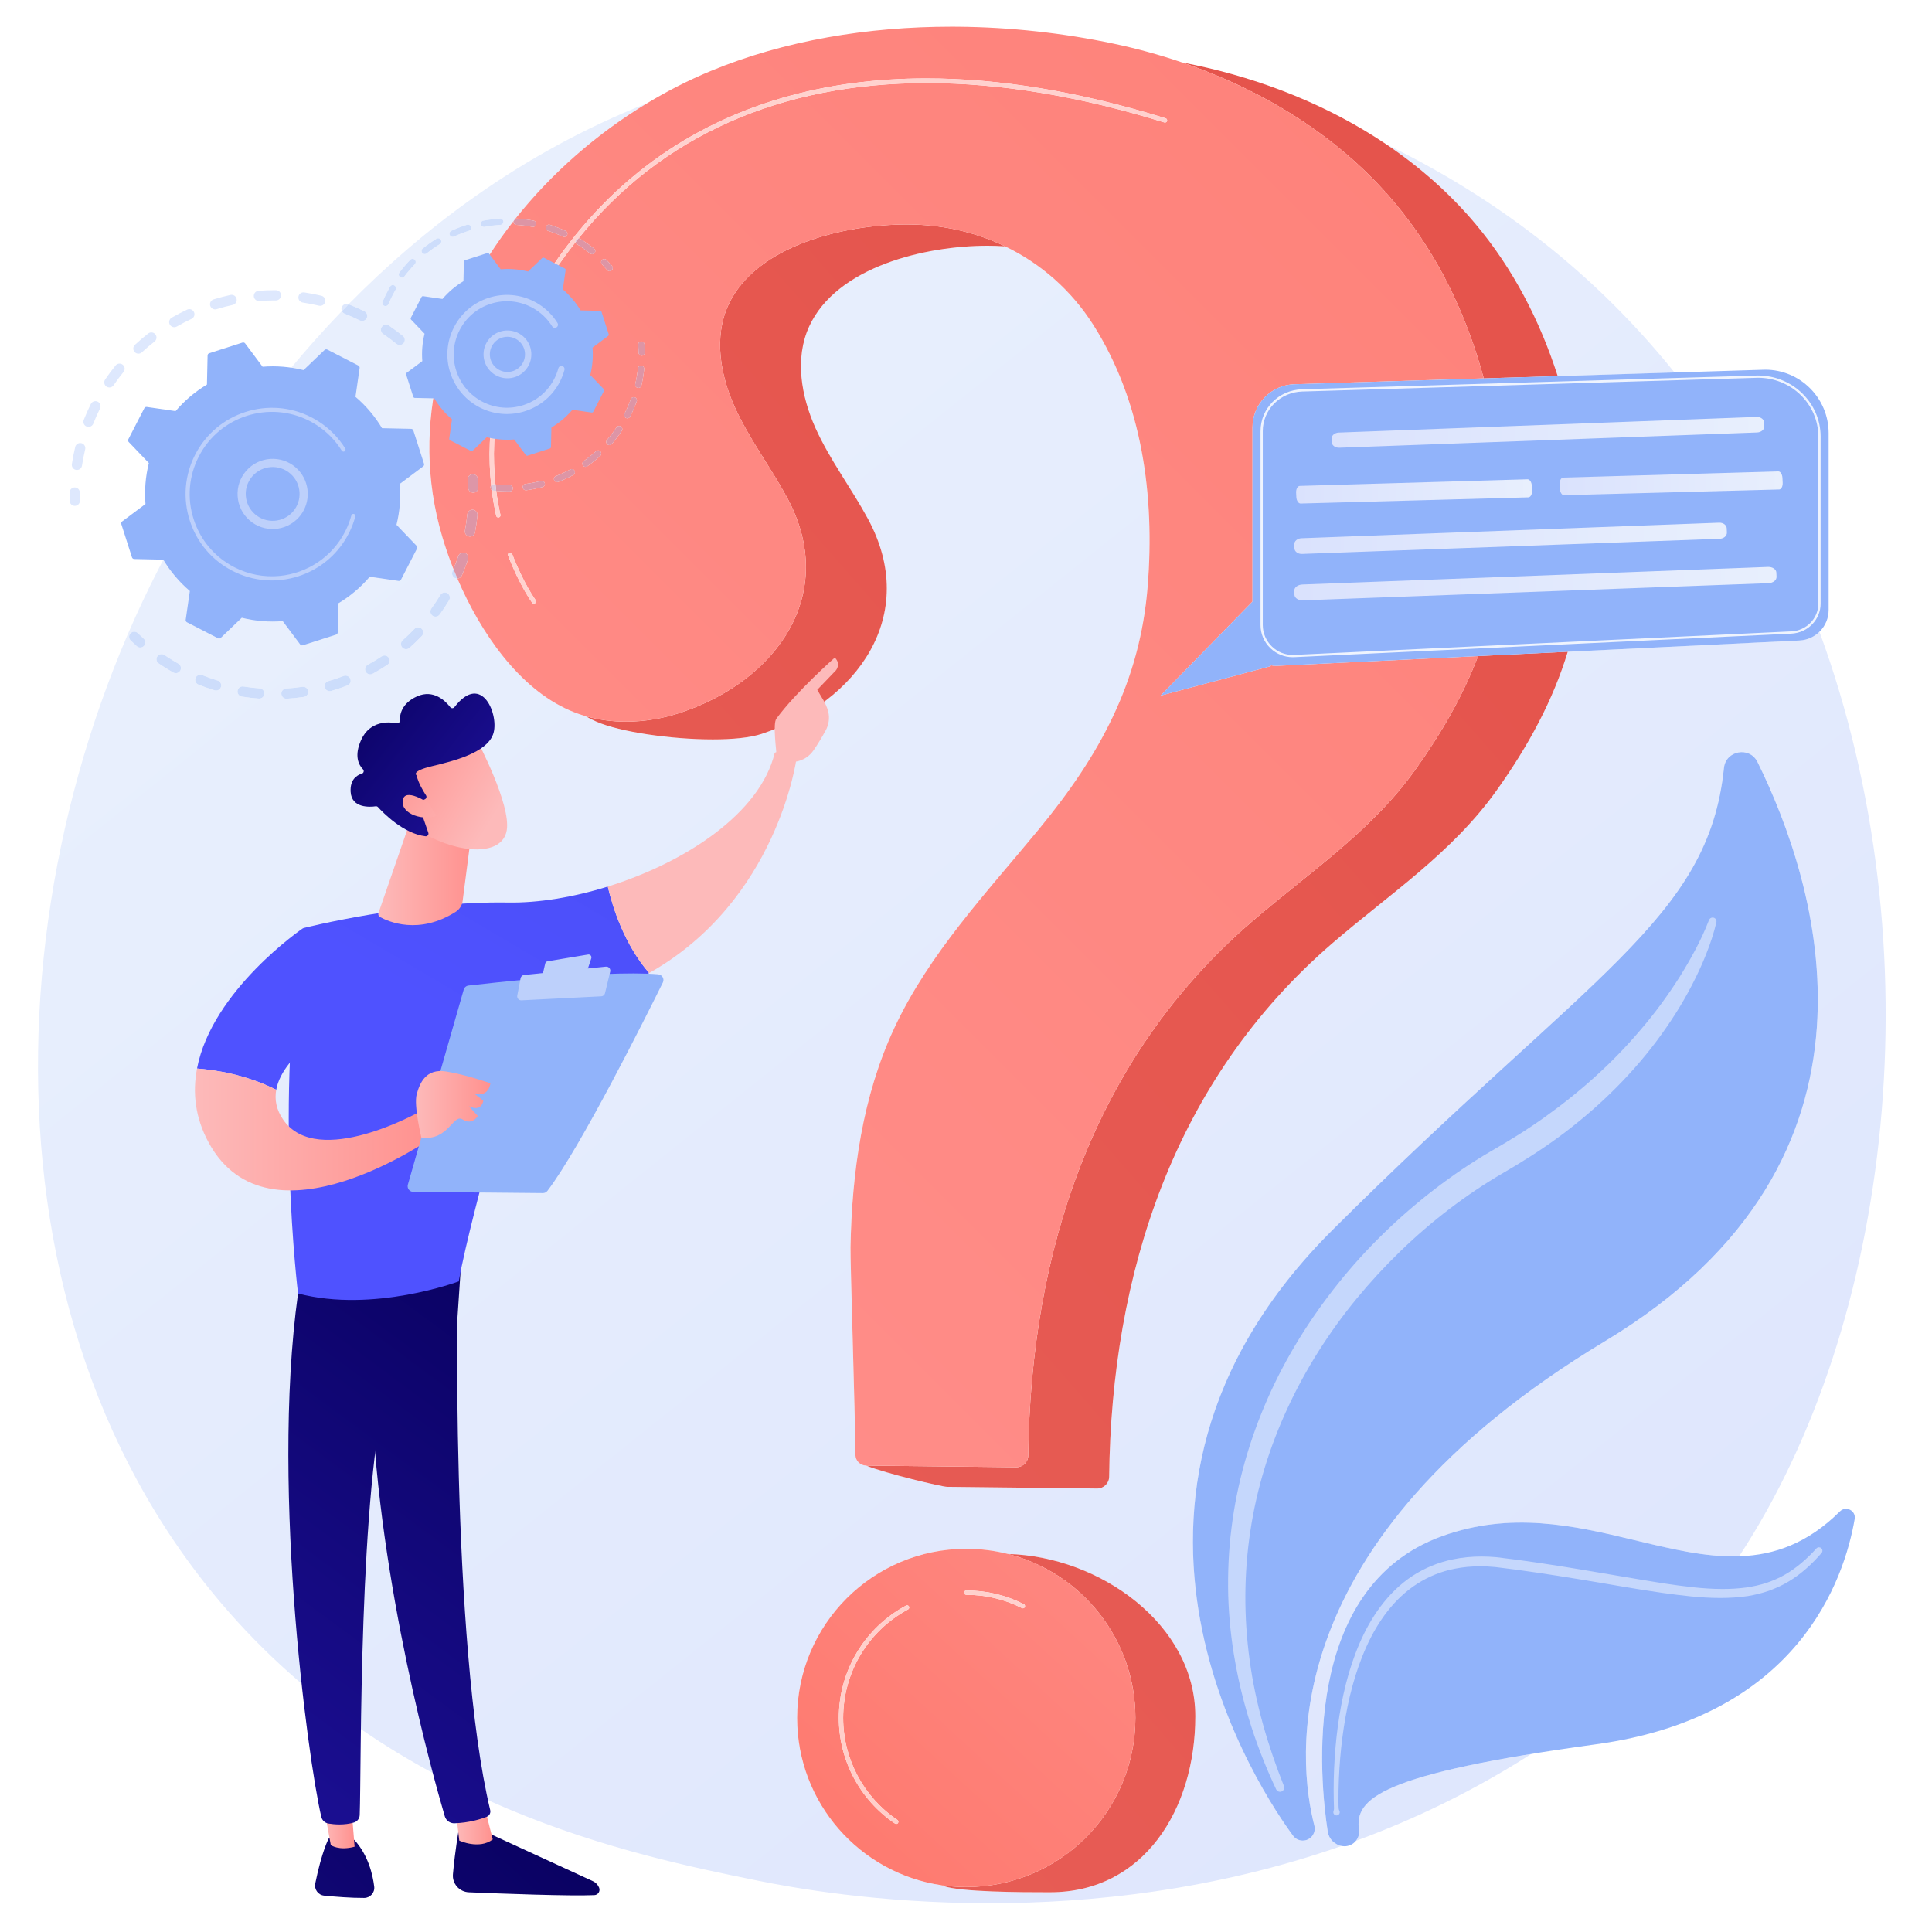 <?xml version="1.0" encoding="UTF-8" standalone="no"?>
<!DOCTYPE svg PUBLIC "-//W3C//DTD SVG 1.1//EN" "http://www.w3.org/Graphics/SVG/1.1/DTD/svg11.dtd">
<svg width="100%" height="100%" viewBox="0 0 1024 1024" version="1.1" xmlns="http://www.w3.org/2000/svg" xmlns:xlink="http://www.w3.org/1999/xlink" xml:space="preserve" xmlns:serif="http://www.serif.com/" style="fill-rule:evenodd;clip-rule:evenodd;stroke-linejoin:round;stroke-miterlimit:2;">
    <g transform="matrix(0.276,0,0,0.276,0,0)">
        <rect x="0" y="0" width="3710" height="3710" style="fill:none;fill-rule:nonzero;"/>
        <g transform="matrix(1.287,0,0,1.287,-532.546,-534.313)">
            <path d="M1890,3255C1722.81,3255 1595.09,3231.62 1544.15,3221.28C1359.41,3183.75 1002.31,3111.23 744.132,2807.62C353.531,2348.28 414.353,1624.6 717.329,1146.9C741.044,1109.5 808.232,999.29 923.947,879.348C924.738,881.105 926.19,882.567 928.124,883.325C935.754,886.316 943.364,889.679 950.746,893.324C951.833,893.86 952.985,894.115 954.12,894.115C956.648,894.115 959.089,892.853 960.525,890.644C960.688,890.394 960.837,890.131 960.974,889.856C962.841,886.074 961.288,881.493 957.507,879.626C949.79,875.818 941.835,872.3 933.863,869.169C1041.17,760.066 1188.39,644.452 1379.39,569.157C1304.9,614.131 1236.91,673.215 1182.59,741.798C1181.38,742.413 1180.46,743.541 1180.13,744.919C1076.05,877.904 1023.36,1046.06 1073.77,1216.28C1078.36,1231.77 1083.91,1247.89 1090.41,1264.24C1089.93,1265.4 1089.44,1266.55 1088.94,1267.7C1087.27,1271.58 1089.06,1276.07 1092.93,1277.74C1093.92,1278.16 1094.94,1278.36 1095.95,1278.36L1096.23,1278.36C1130.83,1359.17 1187.92,1442.06 1263.82,1475.17C1271.55,1478.54 1279.46,1481.38 1287.52,1483.7C1292.54,1486.69 1297.93,1489.45 1303.73,1491.98C1338.89,1507.32 1415.17,1518.44 1477.33,1518.44C1506.78,1518.44 1533.04,1515.95 1550.29,1510.22C1692.88,1462.88 1786.6,1333.32 1709.05,1189.63C1684.22,1143.62 1652.07,1101.59 1630.63,1053.9C1609.18,1006.21 1599.41,949.611 1621.27,902.111C1662.38,812.819 1794.89,781.854 1887.24,781.854C1891.32,781.854 1895.3,781.914 1899.21,782.032C1904,782.177 1908.76,782.419 1913.5,782.757C1966.56,808.259 2012.25,848.101 2045.25,900.137C2118.44,1015.53 2136.98,1155.89 2126.27,1289.84C2114.8,1433.18 2054.37,1542.63 1963.8,1652.59C1885.82,1747.25 1799.95,1838.12 1748.13,1949.28C1700.55,2051.33 1685,2164.4 1682.85,2276.04C1682.43,2297.68 1689.72,2523.64 1690.18,2585.94C1690.25,2594.74 1697.33,2601.85 1706.12,2601.95C1735.6,2613.85 1819.58,2633.63 1826.82,2633.71C1872.75,2634.23 2002.84,2635.68 2050.72,2636.22L2050.92,2636.22C2060.68,2636.22 2068.68,2628.39 2068.79,2618.61C2072.2,2315.51 2165.43,2026.55 2401.43,1822.99C2487.3,1748.92 2579.78,1688.6 2646.55,1595.11C2695.21,1526.98 2731.27,1459.4 2753.08,1387.64L3098.85,1370.86C3110.48,1370.29 3120.92,1365.42 3128.65,1357.82C3302.44,1831.25 3237.26,2389.82 3008.78,2737.32C3005.87,2737.42 3002.94,2737.47 3000.01,2737.47C2951.49,2737.47 2901.2,2724.86 2848.66,2712.26C2796.11,2699.65 2741.29,2687.04 2683.69,2687.04C2645.67,2687.04 2606.43,2692.54 2565.83,2707.15C2353.84,2783.46 2383.06,3071.21 2394.96,3148.22C2396.64,3159.07 2404.98,3167.56 2415.66,3169.6C2226.66,3235.65 2042.01,3255 1890,3255ZM1818.34,3228.14C1819.36,3228.52 1820.39,3228.9 1821.43,3229.28C1846.75,3238.43 1939.71,3238.67 1975.19,3238.67L1980.71,3238.67C2120.09,3238.67 2197.34,3115.36 2197.34,2975.99C2197.34,2839.16 2055.07,2737.58 1917.99,2733.92C1898.03,2728.84 1877.13,2726.14 1855.59,2726.14C1716.21,2726.14 1603.23,2839.13 1603.23,2978.5C1603.23,3105.22 1696.63,3210.13 1818.34,3228.14ZM3012.66,1537.45C3000.14,1537.45 2987.69,1545.99 2986.13,1561.14C2962.87,1786.93 2788.02,1865.83 2402.28,2250.11C1995.95,2654.91 2301.26,3097.76 2343.25,3154.35C2346.13,3158.23 2350.42,3160.76 2355.21,3161.41C2356.06,3161.53 2356.89,3161.58 2357.71,3161.58C2369.17,3161.58 2377.94,3150.69 2374.96,3139.15C2350.86,3045.65 2310,2716.64 2808.51,2416.5C3260.43,2144.41 3123.87,1729.87 3036.22,1552.22C3031.23,1542.11 3021.93,1537.45 3012.66,1537.45ZM866.075,1439.86C865.704,1439.86 865.328,1439.89 864.949,1439.94C856.94,1441.13 848.795,1441.99 840.737,1442.5C836.529,1442.76 833.332,1446.39 833.599,1450.6C833.856,1454.65 837.214,1457.76 841.213,1457.76C841.375,1457.76 841.539,1457.75 841.703,1457.74C850.183,1457.2 858.757,1456.3 867.184,1455.05C869.44,1454.72 871.32,1453.43 872.471,1451.66C873.45,1450.15 873.904,1448.3 873.62,1446.38C873.06,1442.59 869.799,1439.86 866.075,1439.86ZM775.808,1439.38C772.12,1439.38 768.872,1442.06 768.273,1445.82C767.608,1449.98 770.446,1453.9 774.612,1454.56C783.011,1455.9 791.578,1456.9 800.073,1457.52C800.263,1457.54 800.453,1457.55 800.641,1457.55C803.294,1457.55 805.672,1456.17 807.042,1454.06C807.721,1453.02 808.152,1451.8 808.251,1450.47C808.561,1446.26 805.404,1442.6 801.197,1442.29C793.127,1441.7 784.993,1440.75 777.019,1439.48C776.612,1439.41 776.208,1439.38 775.808,1439.38ZM929.388,1423.24C928.478,1423.24 927.554,1423.4 926.654,1423.75C919.102,1426.64 911.338,1429.26 903.583,1431.51C899.531,1432.68 897.201,1436.92 898.379,1440.98C899.35,1444.32 902.399,1446.48 905.711,1446.48C906.416,1446.48 907.134,1446.38 907.845,1446.18C916.008,1443.81 924.176,1441.06 932.124,1438.01C933.688,1437.41 934.941,1436.35 935.789,1435.05C937.076,1433.07 937.429,1430.52 936.52,1428.14C935.354,1425.11 932.459,1423.24 929.388,1423.24ZM712.701,1421.96C709.666,1421.96 706.793,1423.78 705.601,1426.76C704.034,1430.68 705.942,1435.12 709.858,1436.69C717.767,1439.85 725.896,1442.71 734.024,1445.18C734.767,1445.41 735.517,1445.52 736.255,1445.52C738.829,1445.52 741.252,1444.21 742.657,1442.04C743.037,1441.46 743.343,1440.81 743.557,1440.11C744.787,1436.07 742.513,1431.8 738.479,1430.57C730.759,1428.22 723.039,1425.51 715.526,1422.5C714.599,1422.13 713.642,1421.96 712.701,1421.96ZM987.538,1393.24C986.086,1393.24 984.618,1393.65 983.318,1394.51C976.603,1398.98 969.6,1403.22 962.506,1407.12C958.809,1409.15 957.457,1413.79 959.491,1417.49C960.881,1420.02 963.493,1421.45 966.189,1421.45C967.432,1421.45 968.693,1421.14 969.86,1420.5C977.329,1416.4 984.701,1411.94 991.773,1407.23C992.668,1406.64 993.399,1405.89 993.949,1405.04C995.559,1402.56 995.646,1399.27 993.907,1396.65C992.436,1394.43 990.011,1393.24 987.538,1393.24ZM654.921,1391.18C652.48,1391.18 650.081,1392.35 648.604,1394.52C646.131,1398.01 647.13,1402.76 650.614,1405.13C652.476,1406.4 654.354,1407.65 656.252,1408.88C661.492,1412.29 666.914,1415.58 672.362,1418.67C673.55,1419.34 674.843,1419.66 676.118,1419.66C678.631,1419.66 681.077,1418.42 682.524,1416.19C682.61,1416.06 682.691,1415.92 682.769,1415.79C684.848,1412.12 683.558,1407.46 679.888,1405.38C674.708,1402.44 669.558,1399.32 664.575,1396.08C662.771,1394.91 660.983,1393.71 659.215,1392.51C657.898,1391.61 656.402,1391.18 654.921,1391.18ZM1037.69,1351.22C1035.68,1351.22 1033.67,1352.01 1032.17,1353.59C1026.6,1359.42 1020.7,1365.1 1014.63,1370.46C1011.48,1373.25 1011.18,1378.08 1013.97,1381.24C1015.48,1382.94 1017.58,1383.82 1019.7,1383.82C1021.49,1383.82 1023.3,1383.18 1024.75,1381.9C1031.14,1376.26 1037.35,1370.28 1043.22,1364.13C1043.55,1363.78 1043.85,1363.41 1044.1,1363.01C1046.06,1359.99 1045.67,1355.91 1042.97,1353.34C1041.49,1351.92 1039.59,1351.22 1037.69,1351.22ZM614.128,1357.71C612.15,1357.71 610.175,1358.48 608.679,1360C605.712,1363.02 605.769,1367.84 608.776,1370.8C611.752,1373.72 614.82,1376.61 617.895,1379.39C619.356,1380.71 621.188,1381.37 623.014,1381.37C625.099,1381.37 627.175,1380.52 628.683,1378.85C628.961,1378.54 629.208,1378.22 629.426,1377.88C631.435,1374.79 630.961,1370.61 628.14,1368.06C625.22,1365.42 622.304,1362.68 619.479,1359.9C617.992,1358.44 616.059,1357.71 614.128,1357.71ZM1077.41,1299.18C1074.81,1299.18 1072.28,1300.5 1070.86,1302.88C1066.64,1309.88 1062.14,1316.69 1057.44,1323.2C1054.98,1326.62 1055.75,1331.39 1059.16,1333.86C1060.52,1334.84 1062.08,1335.31 1063.63,1335.31C1066,1335.31 1068.34,1334.21 1069.83,1332.14C1072.74,1328.11 1075.6,1323.94 1078.33,1319.73C1080.24,1316.79 1082.11,1313.8 1083.94,1310.76C1086.12,1307.15 1084.96,1302.46 1081.35,1300.28C1080.11,1299.54 1078.75,1299.18 1077.41,1299.18ZM989.776,899.57C987.328,899.57 984.923,900.745 983.447,902.924L983.366,903.05C981.105,906.529 982.036,911.194 985.487,913.531C992.309,918.151 998.995,923.108 1005.36,928.264C1006.78,929.409 1008.48,929.967 1010.17,929.967C1012.39,929.967 1014.6,928.999 1016.11,927.134C1016.28,926.924 1016.43,926.706 1016.58,926.483C1018.68,923.247 1018.04,918.877 1014.98,916.395C1008.27,910.966 1001.23,905.749 994.054,900.886C992.741,899.997 991.251,899.57 989.776,899.57ZM999.912,840.489C998.273,840.489 996.682,841.329 995.861,842.852C995.311,843.809 994.766,844.765 994.234,845.735C990.7,852.095 987.476,858.697 984.665,865.338C983.649,867.738 984.769,870.504 987.169,871.52C987.769,871.774 988.392,871.895 989.006,871.895C990.576,871.895 992.081,871.106 992.96,869.752C993.108,869.523 993.241,869.277 993.35,869.016C996.032,862.683 999.107,856.387 1002.49,850.299C1003,849.374 1003.51,848.471 1004.03,847.579C1005.33,845.321 1004.56,842.437 1002.31,841.133C1001.56,840.698 1000.73,840.489 999.912,840.489ZM1029.41,801.388C1028.18,801.388 1026.95,801.868 1026.02,802.823C1020.23,808.8 1014.74,815.22 1009.7,821.903C1008.16,824.014 1008.55,826.945 1010.63,828.511C1011.48,829.153 1012.48,829.462 1013.46,829.462C1014.89,829.462 1016.31,828.814 1017.24,827.586C1022.04,821.207 1027.28,815.084 1032.8,809.385C1033.01,809.161 1033.2,808.921 1033.37,808.67C1034.57,806.816 1034.34,804.311 1032.69,802.717C1031.78,801.83 1030.59,801.388 1029.41,801.388ZM1067.55,770.715C1066.7,770.715 1065.85,770.942 1065.07,771.418C1057.97,775.806 1051.07,780.679 1044.58,785.903C1042.55,787.547 1042.23,790.506 1043.86,792.537C1044.79,793.695 1046.16,794.297 1047.54,794.297C1048.58,794.297 1049.62,793.956 1050.49,793.256C1056.69,788.273 1063.26,783.628 1070.03,779.446C1070.65,779.068 1071.14,778.57 1071.51,778.003C1072.47,776.522 1072.55,774.556 1071.56,772.952C1070.67,771.509 1069.13,770.715 1067.55,770.715ZM1112.04,750.297C1111.57,750.297 1111.09,750.368 1110.62,750.519C1102.66,753.05 1094.78,756.094 1087.2,759.57C1084.83,760.653 1083.8,763.455 1084.88,765.824C1085.68,767.555 1087.39,768.576 1089.17,768.576C1089.83,768.576 1090.5,768.438 1091.13,768.146C1098.37,764.83 1105.88,761.925 1113.47,759.512C1114.55,759.167 1115.43,758.47 1116,757.587C1116.74,756.444 1116.98,754.987 1116.54,753.584C1115.9,751.578 1114.05,750.297 1112.04,750.297ZM1160.19,741.296C1160.09,741.296 1159.99,741.299 1159.89,741.305C1151.55,741.824 1143.16,742.864 1134.97,744.4C1132.41,744.882 1130.73,747.352 1131.2,749.906C1131.63,752.172 1133.61,753.754 1135.83,753.754C1136.12,753.754 1136.42,753.728 1136.71,753.673C1144.52,752.207 1152.52,751.215 1160.47,750.722C1162.03,750.626 1163.35,749.791 1164.14,748.58C1164.67,747.761 1164.95,746.771 1164.89,745.723C1164.74,743.223 1162.66,741.296 1160.19,741.296ZM2436.96,3161.97C2440.57,3157.54 2442.47,3151.69 2441.58,3145.43C2435.76,3104.4 2464.02,3070.45 2698.76,3032.22C2612.64,3087.45 2524.41,3129.82 2436.96,3161.97ZM2738.07,976.353C2711.65,893.824 2671.47,816.013 2615.39,749.268C2576.93,703.491 2531.96,663.996 2482.55,630.659C2575.7,675.949 2664.03,732.057 2744.27,799.281C2806.77,851.647 2862.7,909.23 2912.37,970.959L2738.07,976.353Z" style="fill:url(#_Linear1);"/>
        </g>
        <g transform="matrix(1.287,0,0,1.287,-532.546,-534.313)">
            <path d="M2355.21,3161.41C2350.42,3160.76 2346.13,3158.23 2343.25,3154.35C2301.26,3097.76 1995.95,2654.91 2402.28,2250.11C2788.02,1865.83 2962.87,1786.93 2986.13,1561.14C2988.84,1534.78 3024.49,1528.45 3036.22,1552.22C3123.87,1729.87 3260.43,2144.41 2808.51,2416.5C2310,2716.64 2350.86,3045.65 2374.96,3139.15C2378.15,3151.51 2367.86,3163.13 2355.21,3161.41Z" style="fill:rgb(145,179,250);fill-rule:nonzero;"/>
        </g>
        <g transform="matrix(1.287,0,0,1.287,-532.546,-534.313)">
            <path d="M2417.04,3169.83C2405.7,3168.28 2396.71,3159.53 2394.96,3148.22C2383.06,3071.21 2353.84,2783.46 2565.83,2707.15C2667.93,2670.4 2761.42,2691.33 2848.66,2712.26C2960.83,2739.16 3062.66,2766.07 3159.16,2670.38C3168.18,2661.43 3183.36,2669.23 3181.21,2681.76C3165.93,2770.62 3097.93,2976.45 2795.35,3017.86C2471.49,3062.19 2435.04,3099.34 2441.58,3145.43C2443.6,3159.64 2431.26,3171.76 2417.04,3169.83Z" style="fill:rgb(145,179,250);fill-rule:nonzero;"/>
        </g>
        <g transform="matrix(1.287,0,0,1.287,-532.546,-534.313)">
            <path d="M2323.72,3088.78C2321.33,3088.78 2319.06,3087.41 2317.98,3085.17C2289.74,3025.23 2268.65,2961.51 2256.97,2895.72C2251,2862.86 2247.47,2829.48 2246.46,2795.98C2245.66,2762.48 2247.07,2728.84 2251.29,2695.5C2259.4,2628.77 2278.23,2563.4 2305.34,2501.86C2332.53,2440.29 2368.45,2382.78 2410.41,2330.32C2452.36,2277.79 2501.02,2230.79 2554.23,2189.73C2580.89,2169.25 2608.76,2150.3 2637.86,2133.27C2666.34,2116.93 2693.38,2100.32 2719.58,2081.42C2771.85,2044.08 2820.16,2000.97 2861.73,1951.77C2882.77,1927.39 2901.82,1901.29 2919.23,1874.09C2936.29,1846.83 2952.24,1818.07 2963.71,1788.33L2963.86,1787.94C2964.74,1785.66 2966.93,1784.25 2969.24,1784.25C2969.93,1784.25 2970.63,1784.38 2971.31,1784.64C2974.03,1785.69 2975.5,1788.58 2974.85,1791.34C2970.89,1808.09 2965.63,1823.81 2959.35,1839.41C2953.19,1855 2946.09,1870.2 2938.35,1885.07C2923.03,1914.91 2904.65,1943.14 2884.51,1970.03C2843.98,2023.68 2794.94,2070.81 2740.89,2110.78C2713.93,2130.65 2685.11,2148.91 2656.63,2165.41C2628.89,2181.5 2602.2,2199.5 2576.64,2218.99C2525.47,2257.97 2479.08,2303.2 2438.12,2352.79C2356.5,2452.06 2298.58,2571.85 2279.51,2699.39C2269.78,2763.02 2269.66,2828.16 2278.43,2892.32C2287.09,2956.56 2305.4,3019.46 2329.54,3080.11C2330.85,3083.35 2329.29,3087.02 2326.05,3088.33C2325.29,3088.64 2324.5,3088.78 2323.72,3088.78Z" style="fill:rgb(197,215,252);fill-rule:nonzero;"/>
        </g>
        <g transform="matrix(1.287,0,0,1.287,-532.546,-534.313)">
            <path d="M2408.07,3124.05C2406.34,3124.05 2404.68,3123.11 2403.83,3121.47C2403.2,3120.25 2403.14,3118.89 2403.56,3117.69L2403.6,3117.6C2404.59,3114.81 2404.28,3112.22 2404.19,3109.56L2403.94,3101.62L2403.76,3085.76C2403.77,3075.18 2404,3064.61 2404.46,3054.05C2405.41,3032.92 2407.2,3011.81 2410.03,2990.82C2415.79,2948.89 2425.3,2907.08 2442.22,2867.71C2458.96,2828.6 2484.3,2791.23 2521.09,2766.82C2539.41,2754.83 2560.08,2746.3 2581.5,2741.96C2595.63,2738.99 2610.01,2737.68 2624.34,2737.68C2631.73,2737.68 2639.09,2738.03 2646.41,2738.67C2730.72,2748.45 2813.35,2764.61 2896.2,2777.74C2925.47,2782.1 2955.03,2786.13 2984.2,2786.13C2996.16,2786.13 3008.05,2785.45 3019.84,2783.84C3029.91,2782.37 3039.83,2780.17 3049.46,2777.07C3059,2773.74 3068.37,2769.85 3077.12,2764.72C3094.74,2754.66 3110.23,2740.9 3124.08,2725.64L3124.12,2725.59C3125.13,2724.48 3126.53,2723.91 3127.93,2723.91C3129.16,2723.91 3130.39,2724.35 3131.38,2725.24C3133.45,2727.12 3133.63,2730.31 3131.81,2732.42C3117.78,2748.57 3101.75,2763.5 3083.01,2774.74C3073.71,2780.46 3063.67,2784.92 3053.44,2788.72C3043.11,2792.29 3032.49,2794.88 3021.78,2796.68C3007.98,2798.7 2994.21,2799.52 2980.51,2799.52C2951.37,2799.52 2922.5,2795.79 2894.11,2791.9C2852.25,2785.94 2810.91,2778.18 2769.43,2771.47C2728.08,2764.74 2686.24,2758.23 2645.06,2753.4C2637.5,2752.67 2629.91,2752.28 2622.34,2752.28C2609.55,2752.28 2596.81,2753.4 2584.36,2755.91C2564.51,2759.75 2545.53,2767.41 2528.55,2778.28C2494.32,2800.08 2469.49,2834.76 2452.63,2872.31C2435.57,2910.04 2425.43,2950.89 2419,2992.11C2415.83,3012.76 2413.67,3033.58 2412.36,3054.47C2411.71,3064.91 2411.29,3075.36 2411.08,3085.83L2410.97,3101.52L2411.07,3109.35C2411.14,3111.95 2411.02,3114.61 2412.3,3117.08C2413.51,3119.42 2412.6,3122.3 2410.26,3123.51C2409.56,3123.87 2408.81,3124.05 2408.07,3124.05Z" style="fill:rgb(197,215,252);fill-rule:nonzero;"/>
        </g>
        <g transform="matrix(1.287,0,0,1.287,-532.546,-534.313)">
            <path d="M2050.92,2636.22L2050.72,2636.22C2002.84,2635.68 1872.75,2634.23 1826.82,2633.71C1819.58,2633.63 1735.6,2613.85 1706.12,2601.95L1706.14,2601.95C1752.06,2602.47 1882.15,2603.92 1930.03,2604.45C1930.1,2604.46 1930.16,2604.46 1930.23,2604.46C1939.99,2604.46 1947.99,2596.63 1948.1,2586.85C1951.51,2283.76 2044.74,1994.79 2280.74,1791.23C2366.61,1717.16 2459.09,1656.84 2525.86,1563.35C2565.79,1507.45 2597.24,1451.91 2619.28,1394.13L2753.08,1387.64C2731.27,1459.4 2695.21,1526.98 2646.55,1595.11C2579.78,1688.6 2487.3,1748.92 2401.43,1822.99C2165.43,2026.55 2072.2,2315.51 2068.79,2618.61C2068.68,2628.39 2060.68,2636.22 2050.92,2636.22ZM1477.33,1518.44C1415.17,1518.44 1338.89,1507.32 1303.73,1491.98C1297.93,1489.45 1292.54,1486.69 1287.52,1483.7C1307.07,1489.34 1327.44,1491.98 1347.91,1491.98C1375.55,1491.98 1403.37,1487.17 1429.6,1478.46C1572.19,1431.12 1665.91,1301.55 1588.36,1157.87C1563.53,1111.86 1531.38,1069.83 1509.94,1022.14C1488.5,974.453 1478.72,917.851 1500.58,870.351C1541.69,781.058 1674.2,750.093 1766.55,750.093C1770.63,750.093 1774.61,750.153 1778.52,750.272C1826.32,751.718 1872.14,762.883 1913.5,782.757C1908.76,782.419 1904,782.177 1899.21,782.032C1895.3,781.914 1891.32,781.854 1887.24,781.854C1794.89,781.854 1662.38,812.819 1621.27,902.111C1599.41,949.611 1609.18,1006.21 1630.63,1053.9C1652.07,1101.59 1684.22,1143.62 1709.05,1189.63C1786.6,1333.32 1692.88,1462.88 1550.29,1510.22C1533.04,1515.95 1506.78,1518.44 1477.33,1518.44ZM2627.74,979.767C2601.97,884.23 2558.68,793.663 2494.7,717.508C2412.12,619.212 2299.49,549.883 2177.47,508.281C2183.71,509.489 2189.91,510.745 2196.09,512.047C2297.66,533.465 2396.78,572.782 2482.55,630.659C2531.96,663.996 2576.93,703.491 2615.39,749.268C2671.47,816.013 2711.65,893.824 2738.07,976.353L2627.74,979.767Z" style="fill:url(#_Linear2);"/>
        </g>
        <g transform="matrix(1.287,0,0,1.287,-532.546,-534.313)">
            <path d="M1975.19,3238.67C1939.71,3238.67 1846.75,3238.43 1821.43,3229.28C1820.39,3228.9 1819.36,3228.52 1818.34,3228.14C1830.5,3229.94 1842.93,3230.87 1855.59,3230.87C1994.97,3230.87 2107.95,3117.88 2107.95,2978.5C2107.95,2860.67 2027.19,2761.69 1917.99,2733.92C2055.07,2737.58 2197.34,2839.16 2197.34,2975.99C2197.34,3115.36 2120.09,3238.67 1980.71,3238.67L1975.19,3238.67Z" style="fill:url(#_Linear3);"/>
        </g>
        <g transform="matrix(1.287,0,0,1.287,-532.546,-534.313)">
            <path d="M1930.23,2604.46C1930.16,2604.46 1930.1,2604.46 1930.03,2604.45C1882.15,2603.92 1752.06,2602.47 1706.14,2601.95L1706.12,2601.95C1697.33,2601.85 1690.25,2594.74 1690.18,2585.94C1689.72,2523.64 1682.43,2297.68 1682.85,2276.04C1685,2164.4 1700.55,2051.33 1748.13,1949.28C1799.95,1838.12 1885.82,1747.25 1963.8,1652.59C2054.37,1542.63 2114.8,1433.18 2126.27,1289.84C2136.98,1155.89 2118.44,1015.53 2045.25,900.137C2012.25,848.101 1966.56,808.259 1913.5,782.757C1872.14,762.883 1826.32,751.718 1778.52,750.272C1774.61,750.153 1770.63,750.093 1766.55,750.093C1674.2,750.093 1541.69,781.058 1500.58,870.351C1478.72,917.851 1488.5,974.453 1509.94,1022.14C1531.38,1069.83 1563.53,1111.86 1588.36,1157.87C1665.91,1301.55 1572.19,1431.12 1429.6,1478.46C1403.37,1487.17 1375.55,1491.98 1347.91,1491.98C1327.44,1491.98 1307.07,1489.34 1287.52,1483.7C1279.46,1481.38 1271.55,1478.54 1263.82,1475.17C1187.92,1442.06 1130.83,1359.17 1096.23,1278.36C1098.67,1278.27 1100.98,1277 1102.35,1274.89C1102.59,1274.54 1102.79,1274.15 1102.97,1273.75C1106.34,1265.92 1109.42,1257.87 1112.12,1249.81C1113.46,1245.81 1111.3,1241.48 1107.3,1240.14C1106.5,1239.87 1105.68,1239.74 1104.88,1239.74C1101.68,1239.74 1098.69,1241.76 1097.64,1244.96C1095.47,1251.43 1093.04,1257.9 1090.41,1264.24C1083.91,1247.89 1078.36,1231.77 1073.77,1216.28C1023.36,1046.06 1076.05,877.904 1180.13,744.919C1180.07,745.177 1180.03,745.445 1180.01,745.719C1179.85,748.318 1181.83,750.556 1184.43,750.717C1192.38,751.209 1200.38,752.202 1208.2,753.673C1208.5,753.728 1208.79,753.754 1209.08,753.754C1210.69,753.754 1212.17,752.924 1213.03,751.605C1213.36,751.103 1213.59,750.53 1213.71,749.908C1214.19,747.347 1212.5,744.882 1209.94,744.4C1201.74,742.86 1193.35,741.814 1185.01,741.301C1184.91,741.294 1184.81,741.291 1184.71,741.291C1183.95,741.291 1183.23,741.473 1182.59,741.798C1236.91,673.215 1304.9,614.131 1379.39,569.157C1409.97,550.692 1441.66,534.599 1473.94,521.208C1584.61,475.287 1709.36,455 1833.42,455C1836.42,455 1839.42,455.012 1842.42,455.036C1921.81,455.662 2000.76,464.546 2075.4,480.287C2109.85,487.551 2144.01,496.873 2177.47,508.281C2299.49,549.883 2412.12,619.212 2494.7,717.508C2558.68,793.663 2601.97,884.23 2627.74,979.767L2345.17,988.511C2310.34,989.589 2282.65,1018.14 2282.65,1052.99L2282.65,1312.78L2145.48,1453.09L2310.02,1409.14L2309.64,1407.79C2312.23,1408.4 2314.93,1408.72 2317.7,1408.72C2318.27,1408.72 2318.85,1408.71 2319.43,1408.68L2619.28,1394.13C2597.24,1451.91 2565.79,1507.45 2525.86,1563.35C2459.09,1656.84 2366.61,1717.16 2280.74,1791.23C2044.74,1994.79 1951.51,2283.76 1948.1,2586.85C1947.99,2596.63 1939.99,2604.46 1930.23,2604.46ZM1174.93,1239.62C1174.55,1239.62 1174.16,1239.69 1173.78,1239.83C1172.1,1240.47 1171.27,1242.34 1171.91,1244.01C1188.82,1288.27 1207.01,1313.4 1207.77,1314.44C1208.41,1315.31 1209.39,1315.77 1210.39,1315.77C1211.05,1315.77 1211.72,1315.57 1212.3,1315.15C1213.74,1314.09 1214.06,1312.07 1213,1310.62C1212.82,1310.37 1194.54,1285.08 1177.96,1241.7C1177.47,1240.41 1176.23,1239.62 1174.93,1239.62ZM1118.64,1175.74C1114.77,1175.74 1111.46,1178.67 1111.06,1182.61C1110.24,1190.65 1109.07,1198.75 1107.58,1206.7C1106.8,1210.84 1109.53,1214.83 1113.68,1215.61C1114.16,1215.7 1114.63,1215.74 1115.1,1215.74C1117.71,1215.74 1120.11,1214.4 1121.5,1212.27C1122.02,1211.45 1122.4,1210.53 1122.59,1209.51C1124.16,1201.15 1125.39,1192.61 1126.25,1184.15C1126.68,1179.95 1123.62,1176.21 1119.43,1175.78C1119.16,1175.75 1118.9,1175.74 1118.64,1175.74ZM1147.52,1146.35C1149.23,1160.09 1151.52,1172.91 1154.15,1184.75C1154.48,1186.26 1155.82,1187.29 1157.3,1187.29C1157.54,1187.29 1157.77,1187.27 1158.01,1187.21C1159.75,1186.83 1160.86,1185.1 1160.47,1183.35C1158.02,1172.3 1155.87,1160.37 1154.21,1147.63C1160.16,1148.16 1166.17,1148.42 1172.16,1148.42C1172.9,1148.42 1173.65,1148.42 1174.4,1148.41C1176.04,1148.39 1177.47,1147.54 1178.3,1146.26C1178.79,1145.51 1179.07,1144.61 1179.06,1143.64C1179.03,1141.05 1176.93,1138.97 1174.34,1138.97L1174.29,1138.97C1173.55,1138.98 1172.82,1138.99 1172.08,1138.99C1165.74,1138.99 1159.37,1138.67 1153.08,1138.05C1144.9,1060.96 1155.74,956.814 1227.43,841.006C1241.56,818.191 1256.65,796.628 1272.65,776.36C1272.86,777.664 1273.61,778.872 1274.82,779.623C1276.01,780.359 1277.19,781.103 1278.35,781.859C1283.86,785.44 1289.25,789.348 1294.37,793.471C1295.25,794.173 1296.29,794.515 1297.33,794.515C1298.71,794.515 1300.07,793.913 1301.01,792.758C1301.11,792.628 1301.2,792.498 1301.29,792.364C1302.59,790.36 1302.19,787.654 1300.29,786.125C1294.92,781.8 1289.27,777.703 1283.49,773.948C1282.27,773.158 1281.04,772.378 1279.8,771.607C1279.06,771.148 1278.24,770.938 1277.43,770.938C1277.27,770.938 1277.12,770.946 1276.96,770.961C1400.76,617.56 1578.63,539.055 1796.9,539.055C1905.53,539.055 2024.18,558.503 2151.13,597.841C2151.45,597.941 2151.77,597.988 2152.08,597.988C2153.46,597.988 2154.75,597.094 2155.18,595.706C2155.71,593.998 2154.75,592.183 2153.04,591.653C2025.05,551.996 1905.73,532.14 1796.13,532.14C1719.27,532.14 1647.19,541.909 1580.28,561.465C1428.45,605.849 1307.88,698.752 1221.93,837.596C1149.11,955.227 1138.28,1061.09 1146.71,1139.36C1146.08,1140.07 1145.66,1140.96 1145.55,1141.97C1145.35,1143.74 1146.16,1145.39 1147.52,1146.35ZM1119.27,1122.8C1119.07,1122.8 1118.87,1122.8 1118.67,1122.82C1114.47,1123.15 1111.32,1126.81 1111.65,1131.02C1111.96,1134.98 1112.18,1138.98 1112.33,1142.9C1112.48,1147.02 1115.86,1150.26 1119.95,1150.26C1120.05,1150.26 1120.14,1150.26 1120.24,1150.25C1122.82,1150.16 1125.06,1148.79 1126.36,1146.78C1127.19,1145.5 1127.65,1143.97 1127.59,1142.34C1127.44,1138.21 1127.2,1134.01 1126.88,1129.84C1126.56,1125.84 1123.22,1122.8 1119.27,1122.8ZM1222.11,1132.63C1221.72,1132.63 1221.33,1132.68 1220.93,1132.78C1213.33,1134.74 1205.55,1136.26 1197.8,1137.29C1195.22,1137.64 1193.4,1140.01 1193.75,1142.59C1194.06,1144.96 1196.09,1146.68 1198.41,1146.68C1198.62,1146.68 1198.83,1146.67 1199.04,1146.64C1207.17,1145.56 1215.33,1143.97 1223.29,1141.91C1224.48,1141.61 1225.44,1140.87 1226.06,1139.92C1226.76,1138.85 1227.02,1137.5 1226.68,1136.17C1226.13,1134.04 1224.21,1132.63 1222.11,1132.63ZM1266.94,1115.04C1266.18,1115.04 1265.42,1115.22 1264.71,1115.6C1257.82,1119.32 1250.63,1122.66 1243.34,1125.51C1240.91,1126.46 1239.71,1129.2 1240.67,1131.62C1241.39,1133.48 1243.18,1134.62 1245.06,1134.62C1245.63,1134.62 1246.21,1134.52 1246.78,1134.3C1254.42,1131.3 1261.96,1127.8 1269.19,1123.91C1269.9,1123.52 1270.48,1122.97 1270.9,1122.33C1271.81,1120.93 1271.94,1119.09 1271.1,1117.52C1270.24,1115.94 1268.62,1115.04 1266.94,1115.04ZM1306.25,1087.22C1305.12,1087.22 1303.98,1087.62 1303.08,1088.44C1297.26,1093.72 1291.09,1098.68 1284.71,1103.2C1282.58,1104.72 1282.08,1107.65 1283.59,1109.78C1284.51,1111.07 1285.96,1111.77 1287.44,1111.77C1288.38,1111.77 1289.34,1111.49 1290.16,1110.9C1296.85,1106.16 1303.33,1100.96 1309.42,1095.43C1309.72,1095.15 1309.99,1094.83 1310.2,1094.5C1311.34,1092.75 1311.21,1090.38 1309.74,1088.76C1308.81,1087.74 1307.53,1087.22 1306.25,1087.22ZM1337.66,1050.71C1336.14,1050.71 1334.65,1051.44 1333.74,1052.81C1329.38,1059.33 1324.59,1065.64 1319.49,1071.56C1317.82,1073.54 1318.02,1076.51 1319.99,1078.21C1320.88,1078.98 1321.98,1079.35 1323.07,1079.35C1324.39,1079.35 1325.71,1078.8 1326.65,1077.71C1331.99,1071.5 1337.01,1064.89 1341.58,1058.05L1341.62,1058C1343.02,1055.84 1342.43,1052.94 1340.28,1051.51C1339.48,1050.97 1338.57,1050.71 1337.66,1050.71ZM1359.46,1007.73C1357.53,1007.73 1355.72,1008.93 1355.02,1010.83C1352.34,1018.19 1349.18,1025.47 1345.64,1032.46C1344.46,1034.78 1345.39,1037.62 1347.71,1038.79C1348.4,1039.14 1349.13,1039.31 1349.84,1039.31C1351.4,1039.31 1352.91,1038.53 1353.8,1037.16C1353.89,1037.02 1353.97,1036.88 1354.05,1036.72C1357.77,1029.4 1361.08,1021.77 1363.88,1014.06C1364.77,1011.61 1363.51,1008.91 1361.06,1008.02C1360.53,1007.82 1359.99,1007.73 1359.46,1007.73ZM1370.27,960.776C1367.89,960.776 1365.84,962.579 1365.58,965.002C1364.77,972.789 1363.46,980.608 1361.7,988.243C1361.12,990.78 1362.7,993.314 1365.24,993.898C1365.6,993.98 1365.95,994.019 1366.3,994.019C1367.9,994.019 1369.39,993.197 1370.25,991.872C1370.55,991.422 1370.77,990.914 1370.9,990.361C1372.74,982.354 1374.11,974.151 1374.96,965.983C1375.24,963.392 1373.35,961.073 1370.76,960.801C1370.6,960.784 1370.44,960.776 1370.27,960.776ZM1370.76,924.673C1370.63,924.673 1370.51,924.678 1370.39,924.687C1367.8,924.896 1365.85,927.16 1366.05,929.758C1366.34,933.531 1366.53,937.397 1366.6,941.25C1366.65,943.824 1368.75,945.877 1371.32,945.878C1371.35,945.878 1371.38,945.877 1371.41,945.877C1373.03,945.844 1374.45,944.996 1375.28,943.727C1375.77,942.964 1376.05,942.051 1376.04,941.072C1375.96,937.036 1375.77,932.984 1375.46,929.026C1375.26,926.554 1373.2,924.673 1370.76,924.673ZM1315.45,801.621C1314.27,801.621 1313.08,802.062 1312.17,802.948C1310.28,804.755 1310.25,807.746 1312.06,809.618C1314.71,812.362 1317.32,815.224 1319.81,818.124C1320.74,819.211 1322.06,819.769 1323.39,819.769C1324.48,819.769 1325.57,819.395 1326.46,818.633C1326.81,818.33 1327.1,817.988 1327.34,817.62C1328.45,815.909 1328.36,813.607 1326.97,811.979C1324.36,808.94 1321.62,805.938 1318.84,803.058C1317.91,802.102 1316.68,801.621 1315.45,801.621ZM1232.87,750.344C1230.87,750.344 1229.02,751.628 1228.38,753.621C1227.58,756.103 1228.94,758.755 1231.43,759.552C1239,761.98 1246.5,764.91 1253.74,768.257C1254.38,768.554 1255.05,768.694 1255.71,768.694C1257.28,768.694 1258.78,767.911 1259.67,766.552C1259.79,766.365 1259.9,766.166 1260,765.96C1261.09,763.593 1260.06,760.79 1257.7,759.696C1250.11,756.184 1242.24,753.114 1234.31,750.57C1233.83,750.417 1233.35,750.344 1232.87,750.344Z" style="fill:url(#_Linear4);"/>
        </g>
        <g transform="matrix(1.287,0,0,1.287,-532.546,-534.313)">
            <path d="M1855.59,3230.87C1842.93,3230.87 1830.5,3229.94 1818.34,3228.14C1696.63,3210.13 1603.23,3105.22 1603.23,2978.5C1603.23,2839.13 1716.21,2726.14 1855.59,2726.14C1877.13,2726.14 1898.03,2728.84 1917.99,2733.92C2027.19,2761.69 2107.95,2860.67 2107.95,2978.5C2107.95,3117.88 1994.97,3230.87 1855.59,3230.87ZM1767.22,2810.51C1766.7,2810.51 1766.17,2810.64 1765.68,2810.9C1703.85,2844.14 1665.43,2908.36 1665.43,2978.5C1665.43,3041.77 1696.77,3100.72 1749.27,3136.19C1749.82,3136.56 1750.45,3136.74 1751.08,3136.74C1752.12,3136.74 1753.14,3136.24 1753.76,3135.32C1754.77,3133.84 1754.37,3131.82 1752.89,3130.82C1702.18,3096.56 1671.9,3039.62 1671.9,2978.5C1671.9,2910.75 1709.01,2848.71 1768.75,2816.6C1770.33,2815.76 1770.92,2813.79 1770.07,2812.22C1769.48,2811.13 1768.37,2810.51 1767.22,2810.51ZM1855.59,2788.34C1853.8,2788.34 1852.35,2789.79 1852.35,2791.58C1852.35,2793.37 1853.8,2794.82 1855.59,2794.82C1884.79,2794.82 1912.71,2801.47 1938.57,2814.59C1939.04,2814.83 1939.54,2814.94 1940.03,2814.94C1941.21,2814.94 1942.35,2814.29 1942.92,2813.16C1943.73,2811.57 1943.1,2809.62 1941.5,2808.81C1914.72,2795.23 1885.82,2788.34 1855.59,2788.34Z" style="fill:url(#_Linear5);"/>
        </g>
        <g transform="matrix(1.287,0,0,1.287,-532.546,-534.313)">
            <path d="M1157.3,1187.29C1155.82,1187.29 1154.48,1186.26 1154.15,1184.75C1151.52,1172.91 1149.23,1160.09 1147.52,1146.35C1148.15,1146.8 1148.9,1147.09 1149.72,1147.18C1151.21,1147.35 1152.71,1147.5 1154.21,1147.63C1155.87,1160.37 1158.02,1172.3 1160.47,1183.35C1160.86,1185.1 1159.75,1186.83 1158.01,1187.21C1157.77,1187.27 1157.54,1187.29 1157.3,1187.29ZM1146.71,1139.36C1138.28,1061.09 1149.11,955.227 1221.93,837.596C1307.88,698.752 1428.45,605.849 1580.28,561.465C1647.19,541.909 1719.27,532.14 1796.13,532.14C1905.73,532.14 2025.05,551.996 2153.04,591.653C2154.75,592.183 2155.71,593.998 2155.18,595.706C2154.75,597.094 2153.46,597.988 2152.08,597.988C2151.77,597.988 2151.45,597.941 2151.13,597.841C2024.18,558.503 1905.53,539.055 1796.9,539.055C1578.63,539.055 1400.76,617.56 1276.96,770.961C1275.51,771.103 1274.13,771.901 1273.3,773.128C1272.68,774.132 1272.48,775.279 1272.65,776.36C1256.65,796.628 1241.56,818.191 1227.43,841.006C1155.74,956.814 1144.9,1060.96 1153.08,1138.05C1152.31,1137.97 1151.53,1137.89 1150.76,1137.8C1150.58,1137.79 1150.41,1137.78 1150.24,1137.78C1148.86,1137.78 1147.58,1138.38 1146.71,1139.36Z" style="fill:url(#_Linear6);"/>
        </g>
        <g transform="matrix(1.287,0,0,1.287,-532.546,-534.313)">
            <path d="M1210.39,1315.77C1209.39,1315.77 1208.41,1315.31 1207.77,1314.44C1207.01,1313.4 1188.82,1288.27 1171.91,1244.01C1171.27,1242.34 1172.1,1240.47 1173.78,1239.83C1174.16,1239.69 1174.55,1239.62 1174.93,1239.62C1176.23,1239.62 1177.47,1240.41 1177.96,1241.7C1194.54,1285.08 1212.82,1310.37 1213,1310.62C1214.06,1312.07 1213.74,1314.09 1212.3,1315.15C1211.72,1315.57 1211.05,1315.77 1210.39,1315.77Z" style="fill:url(#_Linear7);"/>
        </g>
        <g transform="matrix(1.287,0,0,1.287,-532.546,-534.313)">
            <path d="M1940.03,2814.94C1939.54,2814.94 1939.04,2814.83 1938.57,2814.59C1912.71,2801.47 1884.79,2794.82 1855.59,2794.82C1853.8,2794.82 1852.35,2793.37 1852.35,2791.58C1852.35,2789.79 1853.8,2788.34 1855.59,2788.34C1885.82,2788.34 1914.72,2795.23 1941.5,2808.81C1943.1,2809.62 1943.73,2811.57 1942.92,2813.16C1942.35,2814.29 1941.21,2814.94 1940.03,2814.94Z" style="fill:url(#_Linear8);"/>
        </g>
        <g transform="matrix(1.287,0,0,1.287,-532.546,-534.313)">
            <path d="M1751.08,3136.74C1750.45,3136.74 1749.82,3136.56 1749.27,3136.19C1696.77,3100.72 1665.43,3041.77 1665.43,2978.5C1665.43,2908.36 1703.85,2844.14 1765.68,2810.9C1766.17,2810.64 1766.7,2810.51 1767.22,2810.51C1768.37,2810.51 1769.48,2811.13 1770.07,2812.22C1770.92,2813.79 1770.33,2815.76 1768.75,2816.6C1709.01,2848.71 1671.9,2910.75 1671.9,2978.5C1671.9,3039.62 1702.18,3096.56 1752.89,3130.82C1754.37,3131.82 1754.77,3133.84 1753.76,3135.32C1753.14,3136.24 1752.12,3136.74 1751.08,3136.74Z" style="fill:url(#_Linear9);"/>
        </g>
        <g transform="matrix(1.287,0,0,1.287,-532.546,-534.313)">
            <path d="M528.594,1116.44C528.214,1116.44 527.83,1116.41 527.444,1116.35C523.273,1115.72 520.401,1111.83 521.03,1107.66C522.32,1099.12 524.002,1090.51 526.027,1082.09C526.869,1078.59 529.997,1076.24 533.445,1076.24C534.037,1076.24 534.638,1076.31 535.239,1076.45C539.337,1077.44 541.863,1081.56 540.876,1085.66C538.954,1093.66 537.359,1101.83 536.135,1109.94C535.968,1111.05 535.567,1112.07 534.992,1112.96C533.61,1115.08 531.215,1116.44 528.594,1116.44ZM545.867,1052.18C544.935,1052.18 543.988,1052.01 543.069,1051.65C539.146,1050.1 537.219,1045.67 538.765,1041.74C541.936,1033.71 545.495,1025.7 549.339,1017.94C550.66,1015.25 553.366,1013.7 556.178,1013.7C557.321,1013.7 558.482,1013.95 559.575,1014.5C563.352,1016.37 564.897,1020.95 563.024,1024.73C559.369,1032.1 555.987,1039.71 552.976,1047.35C552.784,1047.84 552.545,1048.29 552.27,1048.71C550.851,1050.9 548.417,1052.18 545.867,1052.18ZM576.984,993.363C575.505,993.363 574.011,992.934 572.695,992.039C569.254,989.698 568.328,985.04 570.585,981.566L570.676,981.432C575.542,974.272 580.773,967.246 586.22,960.545C587.731,958.688 589.932,957.725 592.152,957.725C593.846,957.725 595.549,958.285 596.966,959.437C600.022,961.921 600.656,966.284 598.556,969.516C598.409,969.742 598.247,969.964 598.075,970.18C592.899,976.546 587.929,983.219 583.305,990.018C581.828,992.192 579.427,993.363 576.984,993.363ZM620.323,942.896C618.274,942.896 616.23,942.076 614.726,940.456C611.854,937.364 612.049,932.546 615.126,929.662C621.46,923.78 628.129,918.101 634.946,912.785C636.34,911.697 637.995,911.169 639.637,911.169C641.91,911.169 644.158,912.179 645.664,914.109C647.723,916.747 647.775,920.313 646.048,922.969C645.599,923.661 645.026,924.29 644.339,924.827C637.867,929.876 631.534,935.268 625.52,940.855C624.049,942.22 622.184,942.896 620.323,942.896Z" style="fill:rgb(222,232,253);fill-rule:nonzero;"/>
        </g>
        <g transform="matrix(1.287,0,0,1.287,-532.546,-534.313)">
            <path d="M1010.17,929.967C1008.48,929.967 1006.78,929.409 1005.36,928.264C998.995,923.108 992.309,918.151 985.487,913.531C982.036,911.194 981.105,906.529 983.366,903.05L983.447,902.924C984.923,900.745 987.328,899.57 989.776,899.57C991.251,899.57 992.741,899.997 994.054,900.886C1001.23,905.749 1008.27,910.966 1014.98,916.395C1018.04,918.877 1018.68,923.247 1016.58,926.483C1016.43,926.706 1016.28,926.924 1016.11,927.134C1014.6,928.999 1012.39,929.967 1010.17,929.967Z" style="fill:url(#_Linear10);"/>
        </g>
        <g transform="matrix(1.287,0,0,1.287,-532.546,-534.313)">
            <path d="M673.823,903.421C671.182,903.421 668.614,902.05 667.201,899.599C665.093,895.945 666.345,891.275 670,889.167C677.489,884.846 685.258,880.796 693.086,877.127C694.134,876.637 695.236,876.404 696.321,876.404C699.192,876.404 701.942,878.031 703.242,880.803C704.405,883.284 704.116,886.071 702.726,888.211C701.975,889.365 700.906,890.332 699.566,890.959C692.128,894.444 684.75,898.293 677.632,902.398C676.43,903.091 675.118,903.421 673.823,903.421ZM923.947,879.348C923.134,877.541 923.02,875.42 923.8,873.428C924.995,870.411 927.866,868.576 930.911,868.576C931.839,868.576 932.782,868.746 933.7,869.105C933.754,869.127 933.808,869.148 933.863,869.169C930.517,872.571 927.215,875.961 923.947,879.348Z" style="fill:rgb(222,232,253);fill-rule:nonzero;"/>
        </g>
        <g transform="matrix(1.287,0,0,1.287,-532.546,-534.313)">
            <path d="M954.12,894.115C952.985,894.115 951.833,893.86 950.746,893.324C943.364,889.679 935.754,886.316 928.124,883.325C926.19,882.567 924.738,881.105 923.947,879.348C927.215,875.961 930.517,872.571 933.863,869.169C941.835,872.3 949.79,875.818 957.507,879.626C961.288,881.493 962.841,886.074 960.974,889.856C960.837,890.131 960.688,890.394 960.525,890.644C959.089,892.853 956.648,894.115 954.12,894.115Z" style="fill:url(#_Linear11);"/>
        </g>
        <g transform="matrix(1.287,0,0,1.287,-532.546,-534.313)">
            <path d="M734.779,876.809C731.517,876.809 728.498,874.704 727.484,871.425C726.237,867.393 728.496,863.117 732.527,861.874C740.8,859.316 749.272,857.085 757.703,855.243C758.253,855.122 758.802,855.064 759.343,855.064C762.853,855.064 766.014,857.5 766.793,861.072C767.248,863.147 766.811,865.212 765.737,866.864C764.68,868.491 763.009,869.717 760.964,870.163C752.952,871.915 744.901,874.034 737.037,876.467C736.286,876.699 735.526,876.809 734.779,876.809ZM891.573,871.514C890.987,871.514 890.391,871.446 889.795,871.304C881.808,869.399 873.642,867.819 865.517,866.607C861.347,865.986 858.468,862.098 859.091,857.927C859.66,854.14 862.918,851.416 866.639,851.416C867.013,851.416 867.39,851.443 867.771,851.5C876.327,852.776 884.929,854.441 893.339,856.446C897.441,857.425 899.973,861.544 898.997,865.648C898.788,866.522 898.437,867.326 897.973,868.038C896.578,870.184 894.167,871.514 891.573,871.514ZM800.129,864.337C796.177,864.337 792.83,861.292 792.521,857.287C792.2,853.082 795.347,849.413 799.548,849.085C807.33,848.486 815.224,848.183 823.049,848.183C823.894,848.183 824.736,848.186 825.579,848.194C829.797,848.23 833.188,851.678 833.15,855.896C833.137,857.404 832.689,858.807 831.923,859.986C830.559,862.085 828.194,863.469 825.513,863.469L825.451,863.469C824.621,863.462 823.789,863.458 822.957,863.458C815.55,863.458 808.084,863.747 800.723,864.314C800.524,864.329 800.326,864.337 800.129,864.337Z" style="fill:rgb(222,232,253);fill-rule:nonzero;"/>
        </g>
        <g transform="matrix(1.287,0,0,1.287,-532.546,-534.313)">
            <path d="M525.406,1169.97C521.302,1169.97 517.909,1166.71 517.78,1162.58C517.651,1158.43 517.604,1154.22 517.643,1150.06C517.675,1145.86 521.091,1142.49 525.275,1142.49L525.35,1142.49C529.567,1142.53 532.955,1145.98 532.915,1150.2C532.88,1154.16 532.922,1158.16 533.048,1162.1C533.099,1163.72 532.641,1165.23 531.821,1166.49C530.505,1168.52 528.251,1169.89 525.651,1169.97L525.406,1169.97Z" style="fill:rgb(222,232,253);fill-rule:nonzero;"/>
        </g>
        <g transform="matrix(1.287,0,0,1.287,-532.546,-534.313)">
            <path d="M623.014,1381.37C621.188,1381.37 619.356,1380.71 617.895,1379.39C614.82,1376.61 611.752,1373.72 608.776,1370.8C605.769,1367.84 605.712,1363.02 608.679,1360C610.175,1358.48 612.15,1357.71 614.128,1357.71C616.059,1357.71 617.992,1358.44 619.479,1359.9C622.304,1362.68 625.22,1365.42 628.14,1368.06C630.961,1370.61 631.435,1374.79 629.426,1377.88C629.208,1378.22 628.961,1378.54 628.683,1378.85C627.175,1380.52 625.099,1381.37 623.014,1381.37Z" style="fill:url(#_Linear12);"/>
        </g>
        <g transform="matrix(1.287,0,0,1.287,-532.546,-534.313)">
            <path d="M841.213,1457.76C837.214,1457.76 833.856,1454.65 833.599,1450.6C833.332,1446.39 836.529,1442.76 840.737,1442.5C848.795,1441.99 856.94,1441.13 864.949,1439.94C865.328,1439.89 865.704,1439.86 866.075,1439.86C869.799,1439.86 873.06,1442.59 873.62,1446.38C873.904,1448.3 873.45,1450.15 872.471,1451.66C871.32,1453.43 869.44,1454.72 867.184,1455.05C858.757,1456.3 850.183,1457.2 841.703,1457.74C841.539,1457.75 841.375,1457.76 841.213,1457.76ZM800.641,1457.55C800.453,1457.55 800.263,1457.54 800.073,1457.52C791.578,1456.9 783.011,1455.9 774.612,1454.56C770.446,1453.9 767.608,1449.98 768.273,1445.82C768.872,1442.06 772.12,1439.38 775.808,1439.38C776.208,1439.38 776.612,1439.41 777.019,1439.48C784.993,1440.75 793.127,1441.7 801.197,1442.29C805.404,1442.6 808.561,1446.26 808.251,1450.47C808.152,1451.8 807.721,1453.02 807.042,1454.06C805.672,1456.17 803.294,1457.55 800.641,1457.55ZM905.711,1446.48C902.399,1446.48 899.35,1444.32 898.379,1440.98C897.201,1436.92 899.531,1432.68 903.583,1431.51C911.338,1429.26 919.102,1426.64 926.654,1423.75C927.554,1423.4 928.478,1423.24 929.388,1423.24C932.459,1423.24 935.354,1425.11 936.52,1428.14C937.429,1430.52 937.076,1433.07 935.789,1435.05C934.941,1436.35 933.688,1437.41 932.124,1438.01C924.176,1441.06 916.008,1443.81 907.845,1446.18C907.134,1446.38 906.416,1446.48 905.711,1446.48ZM736.255,1445.52C735.517,1445.52 734.767,1445.41 734.024,1445.18C725.896,1442.71 717.767,1439.85 709.858,1436.69C705.942,1435.12 704.034,1430.68 705.601,1426.76C706.793,1423.78 709.666,1421.96 712.701,1421.96C713.642,1421.96 714.599,1422.13 715.526,1422.5C723.039,1425.51 730.759,1428.22 738.479,1430.57C742.513,1431.8 744.787,1436.07 743.557,1440.11C743.343,1440.81 743.037,1441.46 742.657,1442.04C741.252,1444.21 738.829,1445.52 736.255,1445.52ZM966.189,1421.45C963.493,1421.45 960.881,1420.02 959.491,1417.49C957.457,1413.79 958.809,1409.15 962.506,1407.12C969.6,1403.22 976.603,1398.98 983.318,1394.51C984.618,1393.65 986.086,1393.24 987.538,1393.24C990.011,1393.24 992.436,1394.43 993.907,1396.65C995.646,1399.27 995.559,1402.56 993.949,1405.04C993.399,1405.89 992.668,1406.64 991.773,1407.23C984.701,1411.94 977.329,1416.4 969.86,1420.5C968.693,1421.14 967.432,1421.45 966.189,1421.45ZM676.118,1419.66C674.843,1419.66 673.55,1419.34 672.362,1418.67C666.914,1415.58 661.492,1412.29 656.252,1408.88C654.354,1407.65 652.476,1406.4 650.614,1405.13C647.13,1402.76 646.131,1398.01 648.604,1394.52C650.081,1392.35 652.48,1391.18 654.921,1391.18C656.402,1391.18 657.898,1391.61 659.215,1392.51C660.983,1393.71 662.771,1394.91 664.575,1396.08C669.558,1399.32 674.708,1402.44 679.888,1405.38C683.558,1407.46 684.848,1412.12 682.769,1415.79C682.691,1415.92 682.61,1416.06 682.524,1416.19C681.077,1418.42 678.631,1419.66 676.118,1419.66ZM1019.7,1383.82C1017.58,1383.82 1015.48,1382.94 1013.97,1381.24C1011.18,1378.08 1011.48,1373.25 1014.63,1370.46C1020.7,1365.1 1026.6,1359.42 1032.17,1353.59C1033.67,1352.01 1035.68,1351.22 1037.69,1351.22C1039.59,1351.22 1041.49,1351.92 1042.97,1353.34C1045.67,1355.91 1046.06,1359.99 1044.1,1363.01C1043.85,1363.41 1043.55,1363.78 1043.22,1364.13C1037.35,1370.28 1031.14,1376.26 1024.75,1381.9C1023.3,1383.18 1021.49,1383.82 1019.7,1383.82ZM1063.63,1335.31C1062.08,1335.31 1060.52,1334.84 1059.16,1333.86C1055.75,1331.39 1054.98,1326.62 1057.44,1323.2C1062.14,1316.69 1066.64,1309.88 1070.86,1302.88C1072.28,1300.5 1074.81,1299.18 1077.41,1299.18C1078.75,1299.18 1080.11,1299.54 1081.35,1300.28C1084.96,1302.46 1086.12,1307.15 1083.94,1310.76C1082.11,1313.8 1080.24,1316.79 1078.33,1319.73C1075.6,1323.94 1072.74,1328.11 1069.83,1332.14C1068.34,1334.21 1066,1335.31 1063.63,1335.31ZM1095.95,1278.36C1094.94,1278.36 1093.92,1278.16 1092.93,1277.74C1089.06,1276.07 1087.27,1271.58 1088.94,1267.7C1089.44,1266.55 1089.93,1265.4 1090.41,1264.24C1092.27,1268.93 1094.22,1273.64 1096.23,1278.36L1095.95,1278.36Z" style="fill:url(#_Linear13);"/>
        </g>
        <g transform="matrix(1.287,0,0,1.287,-532.546,-534.313)">
            <path d="M1096.23,1278.36C1094.22,1273.64 1092.27,1268.93 1090.41,1264.24C1093.04,1257.9 1095.47,1251.43 1097.64,1244.96C1098.69,1241.76 1101.68,1239.74 1104.88,1239.74C1105.68,1239.74 1106.5,1239.87 1107.3,1240.14C1111.3,1241.48 1113.46,1245.81 1112.12,1249.81C1109.42,1257.87 1106.34,1265.92 1102.97,1273.75C1102.79,1274.15 1102.59,1274.54 1102.35,1274.89C1100.98,1277 1098.67,1278.27 1096.23,1278.36ZM1115.1,1215.74C1114.63,1215.74 1114.16,1215.7 1113.68,1215.61C1109.53,1214.83 1106.8,1210.84 1107.58,1206.7C1109.07,1198.75 1110.24,1190.65 1111.06,1182.61C1111.46,1178.67 1114.77,1175.74 1118.64,1175.74C1118.9,1175.74 1119.16,1175.75 1119.43,1175.78C1123.62,1176.21 1126.68,1179.95 1126.25,1184.15C1125.39,1192.61 1124.16,1201.15 1122.59,1209.51C1122.4,1210.53 1122.02,1211.45 1121.5,1212.27C1120.11,1214.4 1117.71,1215.74 1115.1,1215.74Z" style="fill:url(#_Linear14);"/>
        </g>
        <g transform="matrix(1.287,0,0,1.287,-532.546,-534.313)">
            <path d="M1119.95,1150.26C1115.86,1150.26 1112.48,1147.02 1112.33,1142.9C1112.18,1138.98 1111.96,1134.98 1111.65,1131.02C1111.32,1126.81 1114.47,1123.15 1118.67,1122.82C1118.87,1122.8 1119.07,1122.8 1119.27,1122.8C1123.22,1122.8 1126.56,1125.84 1126.88,1129.84C1127.2,1134.01 1127.44,1138.21 1127.59,1142.34C1127.65,1143.97 1127.19,1145.5 1126.36,1146.78C1125.06,1148.79 1122.82,1150.16 1120.24,1150.25C1120.14,1150.26 1120.05,1150.26 1119.95,1150.26Z" style="fill:url(#_Linear15);"/>
        </g>
        <g transform="matrix(1.287,0,0,1.287,-532.546,-534.313)">
            <path d="M1030.57,1057.53C1030.11,1056.08 1028.77,1055.08 1027.25,1055.05L983.819,1054.09C973.386,1036.69 960.103,1020.83 944.207,1007.3L950.405,964.327C950.622,962.819 949.859,961.34 948.505,960.643L902.172,936.798C900.818,936.1 899.171,936.339 898.071,937.392L866.705,967.41C846.451,962.341 825.824,960.749 805.601,962.371L779.582,927.582C778.67,926.362 777.084,925.856 775.635,926.321L726.01,942.221C724.561,942.686 723.564,944.02 723.531,945.542L722.577,988.975C705.177,999.408 689.316,1012.69 675.78,1028.59L632.81,1022.39C631.302,1022.17 629.823,1022.93 629.126,1024.29L605.28,1070.62C604.583,1071.98 604.822,1073.62 605.875,1074.72L635.893,1106.09C630.824,1126.34 629.232,1146.97 630.854,1167.19L596.065,1193.21C594.846,1194.12 594.338,1195.71 594.804,1197.16L610.704,1246.78C611.168,1248.23 612.503,1249.23 614.024,1249.26L657.458,1250.22C667.891,1267.62 681.174,1283.48 697.07,1297.01L690.872,1339.98C690.654,1341.49 691.417,1342.97 692.771,1343.67L739.105,1367.51C740.459,1368.21 742.106,1367.97 743.206,1366.92L774.572,1336.9C794.826,1341.97 815.454,1343.56 835.677,1341.94L861.695,1376.73C862.607,1377.95 864.192,1378.46 865.643,1377.99L915.267,1362.09C916.717,1361.63 917.712,1360.29 917.746,1358.77L918.7,1315.34C936.1,1304.9 951.96,1291.62 965.498,1275.72L1008.47,1281.92C1009.97,1282.14 1011.45,1281.38 1012.15,1280.02L1036,1233.69C1036.69,1232.33 1036.46,1230.69 1035.4,1229.59L1005.38,1198.22C1010.45,1177.97 1012.04,1157.34 1010.42,1137.12L1045.21,1111.1C1046.43,1110.19 1046.94,1108.6 1046.47,1107.15L1030.57,1057.53Z" style="fill:rgb(145,179,250);fill-rule:nonzero;"/>
        </g>
        <g transform="matrix(1.287,0,0,1.287,-532.546,-534.313)">
            <path d="M780.558,1154.68C781.231,1165.38 786.033,1175.19 794.081,1182.28C810.689,1196.92 836.12,1195.33 850.763,1178.72C865.417,1162.1 863.808,1136.68 847.197,1122.03C830.588,1107.39 805.158,1108.99 790.514,1125.6C789.187,1127.1 787.986,1128.69 786.912,1130.34C782.246,1137.52 780.011,1145.98 780.558,1154.68ZM859.928,1186.8C840.827,1208.46 807.665,1210.55 785.998,1191.44C775.502,1182.19 769.239,1169.41 768.362,1155.44C767.483,1141.48 772.092,1128.01 781.349,1117.52C800.451,1095.85 833.613,1093.77 855.279,1112.87C874.989,1130.25 878.494,1159.26 864.581,1180.67C863.202,1182.79 861.649,1184.84 859.928,1186.8Z" style="fill:rgb(189,208,251);fill-rule:nonzero;"/>
        </g>
        <g transform="matrix(1.287,0,0,1.287,-532.546,-534.313)">
            <path d="M927.433,1222.79C929.823,1219.11 932.041,1215.3 934.076,1211.34C934.716,1210.1 935.336,1208.85 935.937,1207.58C938.896,1201.35 941.354,1194.89 943.273,1188.3L943.353,1188.03C943.426,1187.78 943.499,1187.52 943.569,1187.27C943.71,1186.77 943.846,1186.27 943.981,1185.77C944.335,1184.46 943.78,1183.12 942.7,1182.42C942.437,1182.25 942.143,1182.12 941.825,1182.03C940.196,1181.59 938.524,1182.56 938.083,1184.19C935.826,1192.57 932.65,1200.77 928.643,1208.55C908.755,1247.2 871.037,1270.82 830.658,1274.55C808.199,1276.63 784.916,1272.55 763.417,1261.49C759.646,1259.55 756.001,1257.43 752.496,1255.15C728.894,1239.81 711.432,1217.01 702.728,1189.84C692.727,1158.64 695.479,1125.4 710.474,1096.27C741.45,1036.09 815.554,1012.37 875.7,1043.32C879.409,1045.23 883.007,1047.32 886.48,1049.58C901.535,1059.37 914.281,1072.34 923.758,1087.61C924.003,1088 924.322,1088.32 924.688,1088.56C925.648,1089.18 926.925,1089.24 927.963,1088.59C929.395,1087.7 929.842,1085.82 928.948,1084.38C918.998,1068.35 905.617,1054.73 889.812,1044.46C886.166,1042.09 882.39,1039.89 878.498,1037.89C815.35,1005.39 737.531,1030.34 705.042,1093.47C689.298,1124.06 686.411,1158.94 696.909,1191.71C706.046,1220.23 724.379,1244.16 749.156,1260.27C752.837,1262.66 756.664,1264.88 760.619,1266.92C791.21,1282.67 826.099,1285.55 858.859,1275.06C887.387,1265.92 911.328,1247.58 927.433,1222.79Z" style="fill:rgb(189,208,251);fill-rule:nonzero;"/>
        </g>
        <g transform="matrix(1.287,0,0,1.287,-532.546,-534.313)">
            <path d="M1323.39,819.769C1322.06,819.769 1320.74,819.211 1319.81,818.124C1317.32,815.224 1314.71,812.362 1312.06,809.618C1310.25,807.746 1310.28,804.755 1312.17,802.948C1313.08,802.062 1314.27,801.621 1315.45,801.621C1316.68,801.621 1317.91,802.102 1318.84,803.058C1321.62,805.938 1324.36,808.94 1326.97,811.979C1328.36,813.607 1328.45,815.909 1327.34,817.62C1327.1,817.988 1326.81,818.33 1326.46,818.633C1325.57,819.395 1324.48,819.769 1323.39,819.769Z" style="fill:url(#_Linear16);"/>
        </g>
        <g transform="matrix(1.287,0,0,1.287,-532.546,-534.313)">
            <path d="M989.006,871.895C988.392,871.895 987.769,871.774 987.169,871.52C984.769,870.504 983.649,867.738 984.665,865.338C987.476,858.697 990.7,852.095 994.234,845.735C994.766,844.765 995.311,843.809 995.861,842.852C996.682,841.329 998.273,840.489 999.912,840.489C1000.73,840.489 1001.56,840.698 1002.31,841.133C1004.56,842.437 1005.33,845.321 1004.03,847.579C1003.51,848.471 1003,849.374 1002.49,850.299C999.107,856.387 996.032,862.683 993.35,869.016C993.241,869.277 993.108,869.523 992.96,869.752C992.081,871.106 990.576,871.895 989.006,871.895ZM1013.46,829.462C1012.48,829.462 1011.48,829.153 1010.63,828.511C1008.55,826.945 1008.16,824.014 1009.7,821.903C1014.74,815.22 1020.23,808.8 1026.02,802.823C1026.95,801.868 1028.18,801.388 1029.41,801.388C1030.59,801.388 1031.78,801.83 1032.69,802.717C1034.34,804.311 1034.57,806.816 1033.37,808.67C1033.2,808.921 1033.01,809.161 1032.8,809.385C1027.28,815.084 1022.04,821.207 1017.24,827.586C1016.31,828.814 1014.89,829.462 1013.46,829.462Z" style="fill:url(#_Linear17);"/>
        </g>
        <g transform="matrix(1.287,0,0,1.287,-532.546,-534.313)">
            <path d="M1297.33,794.515C1296.29,794.515 1295.25,794.173 1294.37,793.471C1289.25,789.348 1283.86,785.44 1278.35,781.859C1277.19,781.103 1276.01,780.359 1274.82,779.623C1273.61,778.872 1272.86,777.664 1272.65,776.36C1274.09,774.543 1275.51,772.758 1276.96,770.961C1277.12,770.946 1277.27,770.938 1277.43,770.938C1278.24,770.938 1279.06,771.148 1279.8,771.607C1281.04,772.378 1282.27,773.158 1283.49,773.948C1289.27,777.703 1294.92,781.8 1300.29,786.125C1302.19,787.654 1302.59,790.36 1301.29,792.364C1301.2,792.498 1301.11,792.628 1301.01,792.758C1300.07,793.913 1298.71,794.515 1297.33,794.515Z" style="fill:url(#_Linear18);"/>
        </g>
        <g transform="matrix(1.287,0,0,1.287,-532.546,-534.313)">
            <path d="M1272.65,776.36C1272.48,775.279 1272.68,774.132 1273.3,773.128C1274.13,771.901 1275.51,771.103 1276.96,770.961C1275.51,772.758 1274.09,774.543 1272.65,776.36Z" style="fill:url(#_Linear19);"/>
        </g>
        <g transform="matrix(1.287,0,0,1.287,-532.546,-534.313)">
            <path d="M1047.54,794.297C1046.16,794.297 1044.79,793.695 1043.86,792.537C1042.23,790.506 1042.55,787.547 1044.58,785.903C1051.07,780.679 1057.97,775.806 1065.07,771.418C1065.85,770.942 1066.7,770.715 1067.55,770.715C1069.13,770.715 1070.67,771.509 1071.56,772.952C1072.55,774.556 1072.47,776.522 1071.51,778.003C1071.14,778.57 1070.65,779.068 1070.03,779.446C1063.26,783.628 1056.69,788.273 1050.49,793.256C1049.62,793.956 1048.58,794.297 1047.54,794.297Z" style="fill:url(#_Linear20);"/>
        </g>
        <g transform="matrix(1.287,0,0,1.287,-532.546,-534.313)">
            <path d="M1255.71,768.694C1255.05,768.694 1254.38,768.554 1253.74,768.257C1246.5,764.91 1239,761.98 1231.43,759.552C1228.94,758.755 1227.58,756.103 1228.38,753.621C1229.02,751.628 1230.87,750.344 1232.87,750.344C1233.35,750.344 1233.83,750.417 1234.31,750.57C1242.24,753.114 1250.11,756.184 1257.7,759.696C1260.06,760.79 1261.09,763.593 1260,765.96C1259.9,766.166 1259.79,766.365 1259.67,766.552C1258.78,767.911 1257.28,768.694 1255.71,768.694Z" style="fill:url(#_Linear21);"/>
        </g>
        <g transform="matrix(1.287,0,0,1.287,-532.546,-534.313)">
            <path d="M1089.17,768.576C1087.39,768.576 1085.68,767.555 1084.88,765.824C1083.8,763.455 1084.83,760.653 1087.2,759.57C1094.78,756.094 1102.66,753.05 1110.62,750.519C1111.09,750.368 1111.57,750.297 1112.04,750.297C1114.05,750.297 1115.9,751.578 1116.54,753.584C1116.98,754.987 1116.74,756.444 1116,757.587C1115.43,758.47 1114.55,759.167 1113.47,759.512C1105.88,761.925 1098.37,764.83 1091.13,768.146C1090.5,768.438 1089.83,768.576 1089.17,768.576ZM1180.13,744.919C1180.46,743.541 1181.38,742.413 1182.59,741.798C1181.77,742.837 1180.95,743.875 1180.13,744.919Z" style="fill:url(#_Linear22);"/>
        </g>
        <g transform="matrix(1.287,0,0,1.287,-532.546,-534.313)">
            <path d="M1209.08,753.754C1208.79,753.754 1208.5,753.728 1208.2,753.673C1200.38,752.202 1192.38,751.209 1184.43,750.717C1181.83,750.556 1179.85,748.318 1180.01,745.719C1180.03,745.445 1180.07,745.177 1180.13,744.919C1180.95,743.875 1181.77,742.837 1182.59,741.798C1183.23,741.473 1183.95,741.291 1184.71,741.291C1184.81,741.291 1184.91,741.294 1185.01,741.301C1193.35,741.814 1201.74,742.86 1209.94,744.4C1212.5,744.882 1214.19,747.347 1213.71,749.908C1213.59,750.53 1213.36,751.103 1213.03,751.605C1212.17,752.924 1210.69,753.754 1209.08,753.754Z" style="fill:url(#_Linear23);"/>
        </g>
        <g transform="matrix(1.287,0,0,1.287,-532.546,-534.313)">
            <path d="M1135.83,753.754C1133.61,753.754 1131.63,752.172 1131.2,749.906C1130.73,747.352 1132.41,744.882 1134.97,744.4C1143.16,742.864 1151.55,741.824 1159.89,741.305C1159.99,741.299 1160.09,741.296 1160.19,741.296C1162.66,741.296 1164.74,743.223 1164.89,745.723C1164.95,746.771 1164.67,747.761 1164.14,748.58C1163.35,749.791 1162.03,750.626 1160.47,750.722C1152.52,751.215 1144.52,752.207 1136.71,753.673C1136.42,753.728 1136.12,753.754 1135.83,753.754Z" style="fill:url(#_Linear24);"/>
        </g>
        <g transform="matrix(1.287,0,0,1.287,-532.546,-534.313)">
            <path d="M1172.16,1148.42C1166.17,1148.42 1160.16,1148.16 1154.21,1147.63C1153.81,1144.49 1153.43,1141.29 1153.08,1138.05C1159.37,1138.67 1165.74,1138.99 1172.08,1138.99C1172.82,1138.99 1173.55,1138.98 1174.29,1138.97L1174.34,1138.97C1176.93,1138.97 1179.03,1141.05 1179.06,1143.64C1179.07,1144.61 1178.79,1145.51 1178.3,1146.26C1177.47,1147.54 1176.04,1148.39 1174.4,1148.41C1173.65,1148.42 1172.9,1148.42 1172.16,1148.42ZM1147.52,1146.35C1146.16,1145.39 1145.35,1143.74 1145.55,1141.97C1145.66,1140.96 1146.08,1140.07 1146.71,1139.36C1146.96,1141.71 1147.24,1144.05 1147.52,1146.35Z" style="fill:url(#_Linear25);"/>
        </g>
        <g transform="matrix(1.287,0,0,1.287,-532.546,-534.313)">
            <path d="M1154.21,1147.63C1152.71,1147.5 1151.21,1147.35 1149.72,1147.18C1148.9,1147.09 1148.15,1146.8 1147.52,1146.35C1147.24,1144.05 1146.96,1141.71 1146.71,1139.36C1147.58,1138.38 1148.86,1137.78 1150.24,1137.78C1150.41,1137.78 1150.58,1137.79 1150.76,1137.8C1151.53,1137.89 1152.31,1137.97 1153.08,1138.05C1153.43,1141.29 1153.81,1144.49 1154.21,1147.63Z" style="fill:url(#_Linear26);"/>
        </g>
        <g transform="matrix(1.287,0,0,1.287,-532.546,-534.313)">
            <path d="M1198.41,1146.68C1196.09,1146.68 1194.06,1144.96 1193.75,1142.59C1193.4,1140.01 1195.22,1137.64 1197.8,1137.29C1205.55,1136.26 1213.33,1134.74 1220.93,1132.78C1221.33,1132.68 1221.72,1132.63 1222.11,1132.63C1224.21,1132.63 1226.13,1134.04 1226.68,1136.17C1227.02,1137.5 1226.76,1138.85 1226.06,1139.92C1225.44,1140.87 1224.48,1141.61 1223.29,1141.91C1215.33,1143.97 1207.17,1145.56 1199.04,1146.64C1198.83,1146.67 1198.62,1146.68 1198.41,1146.68ZM1245.06,1134.62C1243.18,1134.62 1241.39,1133.48 1240.67,1131.62C1239.71,1129.2 1240.91,1126.46 1243.34,1125.51C1250.63,1122.66 1257.82,1119.32 1264.71,1115.6C1265.42,1115.22 1266.18,1115.04 1266.94,1115.04C1268.62,1115.04 1270.24,1115.94 1271.1,1117.52C1271.94,1119.09 1271.81,1120.93 1270.9,1122.33C1270.48,1122.97 1269.9,1123.52 1269.19,1123.91C1261.96,1127.8 1254.42,1131.3 1246.78,1134.3C1246.21,1134.52 1245.63,1134.62 1245.06,1134.62ZM1287.44,1111.77C1285.96,1111.77 1284.51,1111.07 1283.59,1109.78C1282.08,1107.65 1282.58,1104.72 1284.71,1103.2C1291.09,1098.68 1297.26,1093.72 1303.08,1088.44C1303.98,1087.62 1305.12,1087.22 1306.25,1087.22C1307.53,1087.22 1308.81,1087.74 1309.74,1088.76C1311.21,1090.38 1311.34,1092.75 1310.2,1094.5C1309.99,1094.83 1309.72,1095.15 1309.42,1095.43C1303.33,1100.96 1296.85,1106.16 1290.16,1110.9C1289.34,1111.49 1288.38,1111.77 1287.44,1111.77ZM1323.07,1079.35C1321.98,1079.35 1320.88,1078.98 1319.99,1078.21C1318.02,1076.51 1317.82,1073.54 1319.49,1071.56C1324.59,1065.64 1329.38,1059.33 1333.74,1052.81C1334.65,1051.44 1336.14,1050.71 1337.66,1050.71C1338.57,1050.71 1339.48,1050.97 1340.28,1051.51C1342.43,1052.94 1343.02,1055.84 1341.62,1058L1341.58,1058.05C1337.01,1064.89 1331.99,1071.5 1326.65,1077.71C1325.71,1078.8 1324.39,1079.35 1323.07,1079.35ZM1349.84,1039.31C1349.13,1039.31 1348.4,1039.14 1347.71,1038.79C1345.39,1037.62 1344.46,1034.78 1345.64,1032.46C1349.18,1025.47 1352.34,1018.19 1355.02,1010.83C1355.72,1008.93 1357.53,1007.73 1359.46,1007.73C1359.99,1007.73 1360.53,1007.82 1361.06,1008.02C1363.51,1008.91 1364.77,1011.61 1363.88,1014.06C1361.08,1021.77 1357.77,1029.4 1354.05,1036.72C1353.97,1036.88 1353.89,1037.02 1353.8,1037.16C1352.91,1038.53 1351.4,1039.31 1349.84,1039.31ZM1366.3,994.019C1365.95,994.019 1365.6,993.98 1365.24,993.898C1362.7,993.314 1361.12,990.78 1361.7,988.243C1363.46,980.608 1364.77,972.789 1365.58,965.002C1365.84,962.579 1367.89,960.776 1370.27,960.776C1370.44,960.776 1370.6,960.784 1370.76,960.801C1373.35,961.073 1375.24,963.392 1374.96,965.983C1374.11,974.151 1372.74,982.354 1370.9,990.361C1370.77,990.914 1370.55,991.422 1370.25,991.872C1369.39,993.197 1367.9,994.019 1366.3,994.019Z" style="fill:url(#_Linear27);"/>
        </g>
        <g transform="matrix(1.287,0,0,1.287,-532.546,-534.313)">
            <path d="M1371.32,945.878C1368.75,945.877 1366.65,943.824 1366.6,941.25C1366.53,937.397 1366.34,933.531 1366.05,929.758C1365.85,927.16 1367.8,924.896 1370.39,924.687C1370.51,924.678 1370.63,924.673 1370.76,924.673C1373.2,924.673 1375.26,926.554 1375.46,929.026C1375.77,932.984 1375.96,937.036 1376.04,941.072C1376.05,942.051 1375.77,942.964 1375.28,943.727C1374.45,944.996 1373.03,945.844 1371.41,945.877C1371.38,945.877 1371.35,945.878 1371.32,945.878Z" style="fill:url(#_Linear28);"/>
        </g>
        <g transform="matrix(1.287,0,0,1.287,-532.546,-534.313)">
            <path d="M1311.41,880.605C1311.09,879.635 1310.2,878.969 1309.18,878.946L1280.12,878.308C1273.14,866.665 1264.25,856.052 1253.61,846.994L1257.76,818.24C1257.91,817.231 1257.4,816.242 1256.49,815.775L1225.49,799.819C1224.58,799.352 1223.48,799.512 1222.74,800.216L1201.75,820.303C1188.2,816.911 1174.4,815.846 1160.86,816.931L1143.45,793.652C1142.84,792.836 1141.78,792.497 1140.81,792.808L1107.61,803.448C1106.64,803.758 1105.97,804.651 1105.95,805.67L1105.31,834.733C1093.67,841.714 1083.05,850.603 1073.99,861.24L1045.24,857.092C1044.23,856.947 1043.24,857.457 1042.78,858.363L1026.82,889.368C1026.35,890.274 1026.51,891.375 1027.22,892.112L1047.3,913.101C1043.91,926.654 1042.85,940.457 1043.93,953.989L1020.65,971.399C1019.84,972.01 1019.5,973.071 1019.81,974.041L1030.45,1007.25C1030.76,1008.22 1031.65,1008.88 1032.67,1008.91L1061.73,1009.54C1068.72,1021.19 1077.6,1031.8 1088.24,1040.86L1084.09,1069.61C1083.95,1070.62 1084.46,1071.61 1085.36,1072.08L1116.37,1088.03C1117.27,1088.5 1118.38,1088.34 1119.11,1087.64L1140.1,1067.55C1153.65,1070.94 1167.46,1072.01 1180.99,1070.92L1198.4,1094.2C1199.01,1095.02 1200.07,1095.36 1201.04,1095.04L1234.25,1084.4C1235.22,1084.09 1235.88,1083.2 1235.91,1082.18L1236.55,1053.12C1248.19,1046.14 1258.8,1037.25 1267.86,1026.61L1296.61,1030.76C1297.62,1030.91 1298.61,1030.4 1299.08,1029.49L1315.03,998.485C1315.5,997.579 1315.34,996.477 1314.64,995.741L1294.55,974.752C1297.94,961.199 1299.01,947.396 1297.92,933.864L1321.2,916.453C1322.02,915.843 1322.36,914.782 1322.05,913.812L1311.41,880.605Z" style="fill:rgb(145,179,250);fill-rule:nonzero;"/>
        </g>
        <g transform="matrix(1.287,0,0,1.287,-532.546,-534.313)">
            <path d="M1153.57,963.612C1158.83,968.25 1165.58,970.561 1172.58,970.121C1179.57,969.681 1185.98,966.541 1190.61,961.283C1195.24,956.019 1197.56,949.275 1197.12,942.276C1196.68,935.282 1193.54,928.875 1188.28,924.24C1177.43,914.67 1160.81,915.714 1151.24,926.566C1150.38,927.547 1149.6,928.572 1148.91,929.637C1141.94,940.365 1143.69,954.907 1153.57,963.612ZM1197.69,967.52C1191.39,974.672 1182.68,978.938 1173.17,979.536C1163.66,980.135 1154.48,976.994 1147.33,970.689C1132.58,957.68 1131.16,935.128 1144.16,920.329C1157.18,905.574 1179.77,904.154 1194.52,917.163C1201.67,923.465 1205.94,932.174 1206.54,941.685C1207.02,949.417 1205.04,956.927 1200.89,963.308C1199.94,964.774 1198.87,966.183 1197.69,967.52Z" style="fill:rgb(189,208,251);fill-rule:nonzero;"/>
        </g>
        <g transform="matrix(1.287,0,0,1.287,-532.546,-534.313)">
            <path d="M1244.68,992.57C1246.3,990.067 1247.81,987.461 1249.21,984.754C1251.98,979.377 1254.21,973.712 1255.83,967.902C1255.9,967.641 1255.97,967.379 1256.04,967.117C1256.59,965.093 1255.73,963.023 1254.06,961.937C1253.66,961.673 1253.2,961.468 1252.71,961.336C1250.2,960.658 1247.62,962.157 1246.93,964.665C1245.47,970.104 1243.41,975.408 1240.82,980.433L1240.82,980.435C1240.68,980.711 1240.53,980.987 1240.39,981.259C1234.15,993.096 1225.2,1002.93 1214.36,1010.16C1208.47,1014.08 1202.01,1017.23 1195.12,1019.51L1194.95,1019.56C1194.78,1019.62 1194.61,1019.67 1194.44,1019.73C1174.24,1026.2 1152.72,1024.42 1133.86,1014.71C1131.42,1013.46 1129.06,1012.09 1126.79,1010.61C1111.51,1000.68 1100.21,985.917 1094.57,968.328C1088.1,948.124 1089.88,926.612 1099.59,907.751C1109.3,888.905 1125.77,874.936 1145.97,868.459C1166.17,861.987 1187.69,863.767 1206.55,873.476C1208.95,874.709 1211.28,876.063 1213.53,877.524C1223.27,883.861 1231.53,892.257 1237.66,902.143C1238.04,902.752 1238.53,903.246 1239.1,903.61C1240.58,904.574 1242.55,904.66 1244.15,903.664C1246.36,902.284 1247.05,899.384 1245.67,897.166C1238.81,886.105 1229.58,876.708 1218.68,869.619C1216.16,867.982 1213.55,866.469 1210.87,865.087C1189.76,854.225 1165.69,852.233 1143.09,859.476C1120.49,866.72 1102.05,882.311 1091.2,903.432C1080.34,924.535 1078.34,948.603 1085.59,971.207C1091.89,990.885 1104.54,1007.4 1121.63,1018.51C1124.17,1020.16 1126.81,1021.69 1129.54,1023.1C1170.4,1044.13 1220.16,1030.3 1244.68,992.57Z" style="fill:rgb(189,208,251);fill-rule:nonzero;"/>
        </g>
        <g transform="matrix(1.287,0,0,1.287,-532.546,-534.313)">
            <path d="M2282.65,1312.78L2145.48,1453.09L2310.02,1409.14L2282.65,1312.78Z" style="fill:rgb(145,179,250);fill-rule:nonzero;"/>
        </g>
        <g transform="matrix(1.287,0,0,1.287,-532.546,-534.313)">
            <path d="M3098.85,1370.86L2319.43,1408.68C2299.41,1409.65 2282.65,1393.69 2282.65,1373.65L2282.65,1052.99C2282.65,1018.14 2310.34,989.589 2345.17,988.511L3047.63,966.774C3099.94,966.774 3142.35,1009.18 3142.35,1061.49L3142.35,1325.2C3142.35,1349.58 3123.21,1369.67 3098.85,1370.86Z" style="fill:rgb(145,179,250);fill-rule:nonzero;"/>
        </g>
        <g transform="matrix(1.287,0,0,1.287,-532.546,-534.313)">
            <path d="M2342.74,1395.81C2330.32,1395.81 2318.61,1391.12 2309.55,1382.49C2299.93,1373.3 2294.63,1360.92 2294.63,1347.61L2294.63,1058.61C2294.63,1024.55 2321.93,997.046 2356.79,995.994L3036.93,975.455C3088.48,975.455 3130.38,1016.36 3130.38,1066.64L3130.38,1315.8C3130.38,1339.78 3111.17,1359.47 3086.65,1360.63L2345.09,1395.75C2344.31,1395.79 2343.52,1395.81 2342.74,1395.81ZM3036.98,978.835L2356.89,999.372C2323.87,1000.37 2298.01,1026.39 2298.01,1058.61L2298.01,1347.61C2298.01,1359.98 2302.93,1371.5 2311.89,1380.04C2320.3,1388.06 2331.16,1392.43 2342.7,1392.43C2343.44,1392.43 2344.19,1392.41 2344.94,1392.37L3086.49,1357.25C3109.21,1356.18 3127,1337.97 3127,1315.8L3127,1066.64C3127,1018.22 3086.62,978.835 3036.98,978.835Z" style="fill:rgb(239,244,254);fill-rule:nonzero;"/>
        </g>
        <g transform="matrix(1.287,0,0,1.287,-532.546,-534.313)">
            <path d="M3034.71,1037.3L2411.47,1060.62C2405.35,1060.85 2400.53,1064.91 2400.74,1069.66L2400.97,1075.14C2401.17,1079.84 2406.22,1083.45 2412.27,1083.23L3035.53,1060.47C3041.66,1060.25 3046.48,1056.19 3046.28,1051.43L3046.02,1045.39C3045.82,1040.68 3040.77,1037.07 3034.71,1037.3Z" style="fill:url(#_Linear29);"/>
        </g>
        <g transform="matrix(1.287,0,0,1.287,-532.546,-534.313)">
            <path d="M2978.93,1195.08L2355.69,1218.28C2349.57,1218.51 2344.76,1222.71 2344.97,1227.63L2345.22,1233.3C2345.42,1238.17 2350.48,1241.92 2356.53,1241.7L2979.8,1219.08C2985.92,1218.86 2990.74,1214.67 2990.53,1209.74L2990.26,1203.48C2990.05,1198.6 2985,1194.85 2978.93,1195.08Z" style="fill:url(#_Linear30);"/>
        </g>
        <g transform="matrix(1.287,0,0,1.287,-532.546,-534.313)">
            <path d="M3051.75,1261.08L2356.97,1287.31C2350.15,1287.57 2344.76,1291.83 2344.98,1296.8L2345.22,1302.53C2345.43,1307.45 2351.05,1311.21 2357.8,1310.96L3052.6,1285.32C3059.43,1285.07 3064.82,1280.81 3064.61,1275.84L3064.34,1269.52C3064.13,1264.59 3058.5,1260.83 3051.75,1261.08Z" style="fill:url(#_Linear31);"/>
        </g>
        <g transform="matrix(1.287,0,0,1.287,-532.546,-534.313)">
            <path d="M2693,1130.32L2353.31,1140.22C2349.98,1140.32 2347.48,1144.9 2347.76,1150.42L2348.07,1156.79C2348.34,1162.26 2351.22,1166.59 2354.52,1166.5L2694.24,1157.26C2697.58,1157.17 2700.08,1152.59 2699.81,1147.06L2699.46,1140.03C2699.19,1134.56 2696.31,1130.22 2693,1130.32Z" style="fill:url(#_Linear32);"/>
        </g>
        <g transform="matrix(1.287,0,0,1.287,-532.546,-534.313)">
            <path d="M3067.3,1118.58L2746.22,1127.78C2743.07,1127.87 2740.73,1132.45 2741,1137.97L2741.32,1144.34C2741.59,1149.81 2744.33,1154.15 2747.45,1154.06L3068.55,1145.52C3071.71,1145.44 3074.05,1140.86 3073.78,1135.33L3073.43,1128.3C3073.16,1122.83 3070.42,1118.49 3067.3,1118.58Z" style="fill:url(#_Linear33);"/>
        </g>
        <g transform="matrix(1.287,0,0,1.287,-532.546,-534.313)">
            <path d="M1099.19,3139.45C1099.19,3139.45 1092.77,3175.82 1089.62,3211.82C1088.38,3225.89 1099.23,3238.11 1113.35,3238.7C1161.29,3240.7 1263.85,3244.58 1300.65,3242.94C1306.18,3242.69 1309.8,3237.03 1307.75,3231.88C1306.03,3227.57 1302.72,3224.08 1298.51,3222.15L1129.1,3144.29L1099.19,3139.45Z" style="fill:url(#_Linear34);"/>
        </g>
        <g transform="matrix(1.287,0,0,1.287,-532.546,-534.313)">
            <path d="M1093.93,3118.08L1099.09,3161.58C1099.09,3161.58 1128.76,3175.4 1149.03,3159.84L1136.74,3111.36L1093.93,3118.08Z" style="fill:url(#_Linear35);"/>
        </g>
        <g transform="matrix(1.287,0,0,1.287,-532.546,-534.313)">
            <path d="M1097.81,2300.2C1095.58,2311.56 1085.84,2867.13 1145.23,3116.09C1146.19,3120.16 1144.13,3124.34 1140.27,3125.92C1131.16,3129.64 1113.3,3135.03 1091.9,3135.75C1085.28,3135.97 1079.33,3131.67 1077.46,3125.31C1060.49,3067.54 979.147,2778.12 968.536,2501.65C956.679,2192.72 968.536,2491.13 968.536,2491.13L975.49,2300.17L1097.81,2300.2Z" style="fill:url(#_Linear36);"/>
        </g>
        <g transform="matrix(1.287,0,0,1.287,-532.546,-534.313)">
            <path d="M904.32,3158.42C904.32,3158.42 894.093,3176.79 884.192,3225.58C882.405,3234.39 888.561,3242.82 897.509,3243.7C913.34,3245.26 937.712,3247.26 957.234,3247.12C966.234,3247.06 973.258,3239.23 972.173,3230.29C970.011,3212.48 963.274,3183.26 942.462,3160.49L904.32,3158.42Z" style="fill:url(#_Linear37);"/>
        </g>
        <g transform="matrix(1.287,0,0,1.287,-532.546,-534.313)">
            <path d="M895.337,3102.47L907.398,3168.26C907.398,3168.26 919.324,3177.13 942.914,3170.7L937.157,3099.91L895.337,3102.47Z" style="fill:url(#_Linear38);"/>
        </g>
        <g transform="matrix(1.287,0,0,1.287,-532.546,-534.313)">
            <path d="M862.756,2317.25C814.186,2610.37 873.292,3041.72 893.225,3126.15C894.445,3131.32 898.617,3135.28 903.856,3136.14C912.754,3137.62 927.403,3138.82 941.846,3134.63C946.821,3133.18 950.317,3128.69 950.52,3123.52C953.194,3055.26 948.381,2636.23 993.637,2470.63C995.93,2462.24 1001.06,2454.92 1008.15,2449.88L1095.98,2387.44L1102.72,2286.5L862.756,2317.25Z" style="fill:url(#_Linear39);"/>
        </g>
        <g transform="matrix(1.287,0,0,1.287,-532.546,-534.313)">
            <path d="M1172.24,1761.84C1026.69,1759.43 866.086,1800.05 866.086,1800.05C822.7,2053.21 858.5,2345.22 858.5,2345.22C971.184,2374.77 1098.3,2327.15 1098.3,2327.15C1117.03,2221.33 1204.41,1923.54 1204.41,1923.54C1275.53,1914.71 1334.11,1894.19 1382.36,1867.06C1345.56,1824.41 1328.21,1770.13 1320.67,1738.04C1269.21,1754.04 1217.14,1762.58 1172.24,1761.84Z" style="fill:url(#_Linear40);"/>
        </g>
        <g transform="matrix(1.287,0,0,1.287,-532.546,-534.313)">
            <path d="M1602.18,1547.44C1587.89,1530.17 1569.79,1538.34 1569.79,1538.34C1548.37,1628.82 1436.06,1702.18 1320.67,1738.04C1328.21,1770.13 1345.56,1824.41 1382.36,1867.06C1573.85,1759.4 1602.18,1547.44 1602.18,1547.44Z" style="fill:url(#_Linear41);"/>
        </g>
        <g transform="matrix(1.287,0,0,1.287,-532.546,-534.313)">
            <path d="M1598.71,1551.83C1600.21,1556.59 1582.88,1563.83 1572.68,1544.38C1572.33,1535.06 1566.66,1495.12 1572.23,1487.52C1601.9,1447.07 1659.42,1396.36 1659.42,1396.36C1669.15,1405.96 1661.14,1415.38 1661.14,1415.38L1633.23,1444.45C1639.07,1455 1646.19,1463.9 1649.52,1476.66C1652.05,1486.32 1650.5,1496.65 1645.62,1505.44C1640.73,1514.27 1634.04,1525.74 1627.73,1534.72C1615.77,1551.71 1598.71,1551.83 1598.71,1551.83Z" style="fill:url(#_Linear42);"/>
        </g>
        <g transform="matrix(1.287,0,0,1.287,-532.546,-534.313)">
            <path d="M1621.02,1463.31L1595.59,1484.87L1587.61,1506.33L1610.28,1531.49C1610.28,1531.49 1617.91,1488.9 1623.57,1479.68C1629.24,1470.47 1626.3,1466.01 1621.02,1463.31Z" style="fill:url(#_Linear43);"/>
        </g>
        <g transform="matrix(1.287,0,0,1.287,-532.546,-534.313)">
            <path d="M921.915,1940.99L866.086,1800.05C866.086,1800.05 730.13,1892.43 707.771,2009.55C733.46,2011.45 780.206,2018.13 825.961,2041.23C836.016,1985.93 921.915,1940.99 921.915,1940.99Z" style="fill:url(#_Linear44);"/>
        </g>
        <g transform="matrix(1.287,0,0,1.287,-532.546,-534.313)">
            <path d="M1040.73,2073.61C1040.73,2073.61 888.082,2159.88 836.577,2086.22C825.883,2070.92 823.327,2055.72 825.961,2041.23C780.206,2018.13 733.46,2011.45 707.771,2009.55C701.03,2044.86 704.595,2082.42 725.343,2120.37C815.561,2285.4 1060.93,2111.25 1060.93,2111.25L1040.73,2073.61Z" style="fill:url(#_Linear45);"/>
        </g>
        <g transform="matrix(1.287,0,0,1.287,-532.546,-534.313)">
            <path d="M1022.38,2182.75L1105.69,1891.82C1106.64,1888.52 1109.45,1886.11 1112.87,1885.71C1127.96,1883.95 1171.7,1879.01 1222.19,1874.74C1283.02,1869.59 1353.66,1865.42 1395.87,1868.97C1401.87,1869.47 1405.5,1875.82 1402.83,1881.22C1378.82,1929.78 1280.09,2127.32 1230.65,2192.03C1229.01,2194.18 1226.47,2195.43 1223.78,2195.4L1030.49,2193.61C1024.86,2193.55 1020.84,2188.16 1022.38,2182.75Z" style="fill:rgb(145,179,250);fill-rule:nonzero;"/>
        </g>
        <g transform="matrix(1.287,0,0,1.287,-532.546,-534.313)">
            <path d="M1230.84,1849.51L1291.24,1839.45C1294.45,1838.91 1297.09,1841.99 1296.06,1845.08L1290.09,1863.2C1289.57,1864.78 1288.19,1865.92 1286.54,1866.14L1228.42,1873.91C1225.42,1874.31 1222.94,1871.57 1223.63,1868.62L1227.33,1852.8C1227.73,1851.1 1229.11,1849.8 1230.84,1849.51Z" style="fill:rgb(189,208,251);fill-rule:nonzero;"/>
        </g>
        <g transform="matrix(1.287,0,0,1.287,-532.546,-534.313)">
            <path d="M1185.61,1900.65L1190.59,1874.73C1191.09,1872.13 1193.23,1870.17 1195.86,1869.9L1317.86,1857.52C1321.96,1857.1 1325.25,1860.87 1324.29,1864.88L1316.53,1897.17C1315.91,1899.76 1313.66,1901.63 1311.01,1901.76L1191.8,1907.76C1187.92,1907.96 1184.88,1904.46 1185.61,1900.65Z" style="fill:rgb(189,208,251);fill-rule:nonzero;"/>
        </g>
        <g transform="matrix(1.287,0,0,1.287,-532.546,-534.313)">
            <path d="M1042.51,2112.46C1042.51,2112.46 1030.91,2064.74 1035.59,2047.81C1040.27,2030.88 1049.34,2009.12 1079.57,2013.95C1109.8,2018.79 1145.46,2031.53 1145.46,2031.53C1145.46,2031.53 1143.66,2053.58 1120.69,2046.46L1134.93,2057.49C1134.93,2057.49 1132.9,2075.14 1113.49,2065.71L1126.74,2080.33C1126.74,2080.33 1118.41,2094.83 1104.13,2085.53C1089.85,2076.23 1083,2118.21 1042.51,2112.46Z" style="fill:url(#_Linear46);"/>
        </g>
        <g transform="matrix(1.287,0,0,1.287,-532.546,-534.313)">
            <path d="M1024.81,1643.67L978.496,1777.6C977.729,1779.82 978.64,1782.28 980.695,1783.42C993.319,1790.4 1038.8,1810.57 1093.61,1775.82C1099.32,1772.2 1103.21,1766.29 1104.08,1759.59L1119.08,1643.67L1024.81,1643.67Z" style="fill:url(#_Linear47);"/>
        </g>
        <g transform="matrix(1.287,0,0,1.287,-532.546,-534.313)">
            <path d="M1125.58,1519.64C1125.58,1519.64 1176.44,1615.37 1169.92,1654.05C1163.4,1692.72 1100.37,1689.94 1045.33,1658.53L1006.87,1555.16L1125.58,1519.64Z" style="fill:url(#_Linear48);"/>
        </g>
        <g transform="matrix(1.287,0,0,1.287,-532.546,-534.313)">
            <path d="M1047.76,1607.77C1050,1606.78 1050.82,1604.04 1049.49,1601.99C1045.41,1595.77 1037.77,1583.07 1035.34,1571.95C1035.34,1571.95 1026.19,1566.1 1058.61,1558.34C1091.02,1550.58 1139.35,1538.54 1149.51,1510.95C1159.42,1484.05 1133.39,1416.41 1091.87,1470.31C1090.29,1472.36 1087.2,1472.4 1085.62,1470.35C1078.81,1461.49 1060.92,1443.1 1036.07,1454.25C1012.82,1464.68 1010.2,1481.72 1010.52,1490.31C1010.62,1492.83 1008.36,1494.8 1005.87,1494.32C994.119,1492.08 965.91,1490.16 952.743,1519.09C941.898,1542.93 948.947,1556.42 955.366,1563.02C957.447,1565.16 956.535,1568.68 953.683,1569.55C945.958,1571.92 935.981,1578.47 936.979,1596.57C938.361,1621.59 966.337,1619.39 974.302,1618.25C975.608,1618.06 976.922,1618.51 977.807,1619.48C984.636,1627.04 1015.41,1659.13 1048.71,1663C1051.6,1663.34 1053.83,1660.49 1052.89,1657.74L1038.47,1615.85C1037.8,1613.9 1038.73,1611.77 1040.62,1610.93L1047.76,1607.77Z" style="fill:url(#_Linear49);"/>
        </g>
        <g transform="matrix(1.287,0,0,1.287,-532.546,-534.313)">
            <path d="M1053.56,1613.71C1053.56,1613.71 1017.35,1588.87 1014.7,1609.79C1012.06,1630.71 1047.31,1640.1 1064.77,1632.3L1053.56,1613.71Z" style="fill:url(#_Linear50);"/>
        </g>
    </g>
    <defs>
        <linearGradient id="_Linear1" x1="0" y1="0" x2="1" y2="0" gradientUnits="userSpaceOnUse" gradientTransform="matrix(-2464.66,-3060.95,3060.95,-2464.66,3585.93,4072.52)"><stop offset="0" style="stop-color:rgb(218,226,253);stop-opacity:1"/><stop offset="1" style="stop-color:rgb(232,239,253);stop-opacity:1"/></linearGradient>
        <linearGradient id="_Linear2" x1="0" y1="0" x2="1" y2="0" gradientUnits="userSpaceOnUse" gradientTransform="matrix(-5150.62,4390.19,-4390.19,-5150.62,5363.39,-1443.27)"><stop offset="0" style="stop-color:rgb(225,70,61);stop-opacity:1"/><stop offset="1" style="stop-color:rgb(232,96,89);stop-opacity:1"/></linearGradient>
        <linearGradient id="_Linear3" x1="0" y1="0" x2="1" y2="0" gradientUnits="userSpaceOnUse" gradientTransform="matrix(-5150.63,4390.2,-4390.2,-5150.63,6114.62,-561.92)"><stop offset="0" style="stop-color:rgb(225,70,61);stop-opacity:1"/><stop offset="1" style="stop-color:rgb(232,96,89);stop-opacity:1"/></linearGradient>
        <linearGradient id="_Linear4" x1="0" y1="0" x2="1" y2="0" gradientUnits="userSpaceOnUse" gradientTransform="matrix(4471.3,-4734.92,4734.92,4471.3,555.064,2735.66)"><stop offset="0" style="stop-color:rgb(255,145,142);stop-opacity:1"/><stop offset="1" style="stop-color:rgb(253,112,98);stop-opacity:1"/></linearGradient>
        <linearGradient id="_Linear5" x1="0" y1="0" x2="1" y2="0" gradientUnits="userSpaceOnUse" gradientTransform="matrix(-1013.75,1120.19,-1120.19,-1013.75,2373.3,2406.44)"><stop offset="0" style="stop-color:rgb(255,145,142);stop-opacity:1"/><stop offset="1" style="stop-color:rgb(253,112,98);stop-opacity:1"/></linearGradient>
        <linearGradient id="_Linear6" x1="0" y1="0" x2="1" y2="0" gradientUnits="userSpaceOnUse" gradientTransform="matrix(4471.3,-4734.92,4734.92,4471.3,555.064,2735.66)"><stop offset="0" style="stop-color:rgb(255,214,212);stop-opacity:1"/><stop offset="1" style="stop-color:rgb(255,202,196);stop-opacity:1"/></linearGradient>
        <linearGradient id="_Linear7" x1="0" y1="0" x2="1" y2="0" gradientUnits="userSpaceOnUse" gradientTransform="matrix(4471.3,-4734.92,4734.92,4471.3,555.064,2735.66)"><stop offset="0" style="stop-color:rgb(255,214,212);stop-opacity:1"/><stop offset="1" style="stop-color:rgb(255,202,196);stop-opacity:1"/></linearGradient>
        <linearGradient id="_Linear8" x1="0" y1="0" x2="1" y2="0" gradientUnits="userSpaceOnUse" gradientTransform="matrix(-1013.75,1120.19,-1120.19,-1013.75,2373.3,2406.44)"><stop offset="0" style="stop-color:rgb(255,214,212);stop-opacity:1"/><stop offset="1" style="stop-color:rgb(255,202,196);stop-opacity:1"/></linearGradient>
        <linearGradient id="_Linear9" x1="0" y1="0" x2="1" y2="0" gradientUnits="userSpaceOnUse" gradientTransform="matrix(-1013.75,1120.19,-1120.19,-1013.75,2373.3,2406.44)"><stop offset="0" style="stop-color:rgb(255,214,212);stop-opacity:1"/><stop offset="1" style="stop-color:rgb(255,202,196);stop-opacity:1"/></linearGradient>
        <linearGradient id="_Linear10" x1="0" y1="0" x2="1" y2="0" gradientUnits="userSpaceOnUse" gradientTransform="matrix(-2464.66,-3060.95,3060.95,-2464.66,3585.93,4072.52)"><stop offset="0" style="stop-color:rgb(195,212,253);stop-opacity:1"/><stop offset="1" style="stop-color:rgb(205,221,251);stop-opacity:1"/></linearGradient>
        <linearGradient id="_Linear11" x1="0" y1="0" x2="1" y2="0" gradientUnits="userSpaceOnUse" gradientTransform="matrix(-2464.66,-3060.95,3060.95,-2464.66,3585.93,4072.52)"><stop offset="0" style="stop-color:rgb(195,212,253);stop-opacity:1"/><stop offset="1" style="stop-color:rgb(205,221,251);stop-opacity:1"/></linearGradient>
        <linearGradient id="_Linear12" x1="0" y1="0" x2="1" y2="0" gradientUnits="userSpaceOnUse" gradientTransform="matrix(-2464.66,-3060.95,3060.95,-2464.66,3585.93,4072.52)"><stop offset="0" style="stop-color:rgb(195,212,253);stop-opacity:1"/><stop offset="1" style="stop-color:rgb(205,221,251);stop-opacity:1"/></linearGradient>
        <linearGradient id="_Linear13" x1="0" y1="0" x2="1" y2="0" gradientUnits="userSpaceOnUse" gradientTransform="matrix(-2464.66,-3060.95,3060.95,-2464.66,3585.93,4072.52)"><stop offset="0" style="stop-color:rgb(195,212,253);stop-opacity:1"/><stop offset="1" style="stop-color:rgb(205,221,251);stop-opacity:1"/></linearGradient>
        <linearGradient id="_Linear14" x1="0" y1="0" x2="1" y2="0" gradientUnits="userSpaceOnUse" gradientTransform="matrix(4471.3,-4734.92,4734.92,4471.3,555.064,2735.66)"><stop offset="0" style="stop-color:rgb(221,156,174);stop-opacity:1"/><stop offset="1" style="stop-color:rgb(221,131,144);stop-opacity:1"/></linearGradient>
        <linearGradient id="_Linear15" x1="0" y1="0" x2="1" y2="0" gradientUnits="userSpaceOnUse" gradientTransform="matrix(4471.3,-4734.92,4734.92,4471.3,555.064,2735.66)"><stop offset="0" style="stop-color:rgb(221,156,174);stop-opacity:1"/><stop offset="1" style="stop-color:rgb(221,131,144);stop-opacity:1"/></linearGradient>
        <linearGradient id="_Linear16" x1="0" y1="0" x2="1" y2="0" gradientUnits="userSpaceOnUse" gradientTransform="matrix(4471.3,-4734.92,4734.92,4471.3,555.064,2735.66)"><stop offset="0" style="stop-color:rgb(221,156,174);stop-opacity:1"/><stop offset="1" style="stop-color:rgb(221,131,144);stop-opacity:1"/></linearGradient>
        <linearGradient id="_Linear17" x1="0" y1="0" x2="1" y2="0" gradientUnits="userSpaceOnUse" gradientTransform="matrix(-2464.66,-3060.95,3060.95,-2464.66,3585.93,4072.52)"><stop offset="0" style="stop-color:rgb(195,212,253);stop-opacity:1"/><stop offset="1" style="stop-color:rgb(205,221,251);stop-opacity:1"/></linearGradient>
        <linearGradient id="_Linear18" x1="0" y1="0" x2="1" y2="0" gradientUnits="userSpaceOnUse" gradientTransform="matrix(4471.3,-4734.92,4734.92,4471.3,555.064,2735.66)"><stop offset="0" style="stop-color:rgb(221,156,174);stop-opacity:1"/><stop offset="1" style="stop-color:rgb(221,131,144);stop-opacity:1"/></linearGradient>
        <linearGradient id="_Linear19" x1="0" y1="0" x2="1" y2="0" gradientUnits="userSpaceOnUse" gradientTransform="matrix(4471.3,-4734.92,4734.92,4471.3,555.064,2735.66)"><stop offset="0" style="stop-color:rgb(221,204,223);stop-opacity:1"/><stop offset="1" style="stop-color:rgb(221,195,212);stop-opacity:1"/></linearGradient>
        <linearGradient id="_Linear20" x1="0" y1="0" x2="1" y2="0" gradientUnits="userSpaceOnUse" gradientTransform="matrix(-2464.66,-3060.95,3060.95,-2464.66,3585.93,4072.52)"><stop offset="0" style="stop-color:rgb(195,212,253);stop-opacity:1"/><stop offset="1" style="stop-color:rgb(205,221,251);stop-opacity:1"/></linearGradient>
        <linearGradient id="_Linear21" x1="0" y1="0" x2="1" y2="0" gradientUnits="userSpaceOnUse" gradientTransform="matrix(4471.3,-4734.92,4734.92,4471.3,555.064,2735.66)"><stop offset="0" style="stop-color:rgb(221,156,174);stop-opacity:1"/><stop offset="1" style="stop-color:rgb(221,131,144);stop-opacity:1"/></linearGradient>
        <linearGradient id="_Linear22" x1="0" y1="0" x2="1" y2="0" gradientUnits="userSpaceOnUse" gradientTransform="matrix(-2464.66,-3060.95,3060.95,-2464.66,3585.93,4072.52)"><stop offset="0" style="stop-color:rgb(195,212,253);stop-opacity:1"/><stop offset="1" style="stop-color:rgb(205,221,251);stop-opacity:1"/></linearGradient>
        <linearGradient id="_Linear23" x1="0" y1="0" x2="1" y2="0" gradientUnits="userSpaceOnUse" gradientTransform="matrix(4471.3,-4734.92,4734.92,4471.3,555.064,2735.66)"><stop offset="0" style="stop-color:rgb(221,156,174);stop-opacity:1"/><stop offset="1" style="stop-color:rgb(221,131,144);stop-opacity:1"/></linearGradient>
        <linearGradient id="_Linear24" x1="0" y1="0" x2="1" y2="0" gradientUnits="userSpaceOnUse" gradientTransform="matrix(-2464.66,-3060.95,3060.95,-2464.66,3585.93,4072.52)"><stop offset="0" style="stop-color:rgb(195,212,253);stop-opacity:1"/><stop offset="1" style="stop-color:rgb(205,221,251);stop-opacity:1"/></linearGradient>
        <linearGradient id="_Linear25" x1="0" y1="0" x2="1" y2="0" gradientUnits="userSpaceOnUse" gradientTransform="matrix(4471.3,-4734.92,4734.92,4471.3,555.064,2735.66)"><stop offset="0" style="stop-color:rgb(221,156,174);stop-opacity:1"/><stop offset="1" style="stop-color:rgb(221,131,144);stop-opacity:1"/></linearGradient>
        <linearGradient id="_Linear26" x1="0" y1="0" x2="1" y2="0" gradientUnits="userSpaceOnUse" gradientTransform="matrix(4471.3,-4734.92,4734.92,4471.3,555.064,2735.66)"><stop offset="0" style="stop-color:rgb(221,204,223);stop-opacity:1"/><stop offset="1" style="stop-color:rgb(221,195,212);stop-opacity:1"/></linearGradient>
        <linearGradient id="_Linear27" x1="0" y1="0" x2="1" y2="0" gradientUnits="userSpaceOnUse" gradientTransform="matrix(4471.3,-4734.92,4734.92,4471.3,555.064,2735.66)"><stop offset="0" style="stop-color:rgb(221,156,174);stop-opacity:1"/><stop offset="1" style="stop-color:rgb(221,131,144);stop-opacity:1"/></linearGradient>
        <linearGradient id="_Linear28" x1="0" y1="0" x2="1" y2="0" gradientUnits="userSpaceOnUse" gradientTransform="matrix(4471.3,-4734.92,4734.92,4471.3,555.064,2735.66)"><stop offset="0" style="stop-color:rgb(221,156,174);stop-opacity:1"/><stop offset="1" style="stop-color:rgb(221,131,144);stop-opacity:1"/></linearGradient>
        <linearGradient id="_Linear29" x1="0" y1="0" x2="1" y2="0" gradientUnits="userSpaceOnUse" gradientTransform="matrix(645.556,0,0,645.556,2400.73,1060.26)"><stop offset="0" style="stop-color:rgb(218,226,253);stop-opacity:1"/><stop offset="1" style="stop-color:rgb(232,239,253);stop-opacity:1"/></linearGradient>
        <linearGradient id="_Linear30" x1="0" y1="0" x2="1" y2="0" gradientUnits="userSpaceOnUse" gradientTransform="matrix(645.571,0,0,645.571,2344.97,1218.39)"><stop offset="0" style="stop-color:rgb(218,226,253);stop-opacity:1"/><stop offset="1" style="stop-color:rgb(232,239,253);stop-opacity:1"/></linearGradient>
        <linearGradient id="_Linear31" x1="0" y1="0" x2="1" y2="0" gradientUnits="userSpaceOnUse" gradientTransform="matrix(719.642,0,0,719.642,2344.97,1286.02)"><stop offset="0" style="stop-color:rgb(218,226,253);stop-opacity:1"/><stop offset="1" style="stop-color:rgb(232,239,253);stop-opacity:1"/></linearGradient>
        <linearGradient id="_Linear32" x1="0" y1="0" x2="1" y2="0" gradientUnits="userSpaceOnUse" gradientTransform="matrix(352.092,0,0,352.092,2347.74,1148.41)"><stop offset="0" style="stop-color:rgb(218,226,253);stop-opacity:1"/><stop offset="1" style="stop-color:rgb(232,239,253);stop-opacity:1"/></linearGradient>
        <linearGradient id="_Linear33" x1="0" y1="0" x2="1" y2="0" gradientUnits="userSpaceOnUse" gradientTransform="matrix(332.822,0,0,332.822,2740.98,1136.32)"><stop offset="0" style="stop-color:rgb(218,226,253);stop-opacity:1"/><stop offset="1" style="stop-color:rgb(232,239,253);stop-opacity:1"/></linearGradient>
        <linearGradient id="_Linear34" x1="0" y1="0" x2="1" y2="0" gradientUnits="userSpaceOnUse" gradientTransform="matrix(-620.353,674.77,-674.77,-620.353,1295.28,3089.18)"><stop offset="0" style="stop-color:rgb(8,0,93);stop-opacity:1"/><stop offset="1" style="stop-color:rgb(26,14,144);stop-opacity:1"/></linearGradient>
        <linearGradient id="_Linear35" x1="0" y1="0" x2="1" y2="0" gradientUnits="userSpaceOnUse" gradientTransform="matrix(55.103,0,0,55.103,1093.93,3139.3)"><stop offset="0" style="stop-color:rgb(253,186,186);stop-opacity:1"/><stop offset="1" style="stop-color:rgb(255,145,142);stop-opacity:1"/></linearGradient>
        <linearGradient id="_Linear36" x1="0" y1="0" x2="1" y2="0" gradientUnits="userSpaceOnUse" gradientTransform="matrix(-527.86,715.447,-715.447,-527.86,1344.13,2326.09)"><stop offset="0" style="stop-color:rgb(8,0,93);stop-opacity:1"/><stop offset="1" style="stop-color:rgb(26,14,144);stop-opacity:1"/></linearGradient>
        <linearGradient id="_Linear37" x1="0" y1="0" x2="1" y2="0" gradientUnits="userSpaceOnUse" gradientTransform="matrix(-620.352,674.77,-674.77,-620.352,1156.12,2961.24)"><stop offset="0" style="stop-color:rgb(8,0,93);stop-opacity:1"/><stop offset="1" style="stop-color:rgb(26,14,144);stop-opacity:1"/></linearGradient>
        <linearGradient id="_Linear38" x1="0" y1="0" x2="1" y2="0" gradientUnits="userSpaceOnUse" gradientTransform="matrix(47.576,0,0,47.576,895.337,3136.47)"><stop offset="0" style="stop-color:rgb(253,186,186);stop-opacity:1"/><stop offset="1" style="stop-color:rgb(255,145,142);stop-opacity:1"/></linearGradient>
        <linearGradient id="_Linear39" x1="0" y1="0" x2="1" y2="0" gradientUnits="userSpaceOnUse" gradientTransform="matrix(-527.86,715.447,-715.447,-527.86,1250.05,2256.68)"><stop offset="0" style="stop-color:rgb(8,0,93);stop-opacity:1"/><stop offset="1" style="stop-color:rgb(26,14,144);stop-opacity:1"/></linearGradient>
        <linearGradient id="_Linear40" x1="0" y1="0" x2="1" y2="0" gradientUnits="userSpaceOnUse" gradientTransform="matrix(841.538,-1449.88,1449.88,841.538,1063.41,1938.34)"><stop offset="0" style="stop-color:rgb(79,82,255);stop-opacity:1"/><stop offset="1" style="stop-color:rgb(63,66,226);stop-opacity:1"/></linearGradient>
        <linearGradient id="_Linear41" x1="0" y1="0" x2="1" y2="0" gradientUnits="userSpaceOnUse" gradientTransform="matrix(-97.222,-277.776,-277.776,97.222,1558.78,1373.75)"><stop offset="0" style="stop-color:rgb(253,186,186);stop-opacity:1"/><stop offset="1" style="stop-color:rgb(255,145,142);stop-opacity:1"/></linearGradient>
        <linearGradient id="_Linear42" x1="0" y1="0" x2="1" y2="0" gradientUnits="userSpaceOnUse" gradientTransform="matrix(-97.221,-277.776,-277.776,97.221,1641.87,1402.83)"><stop offset="0" style="stop-color:rgb(253,186,186);stop-opacity:1"/><stop offset="1" style="stop-color:rgb(255,145,142);stop-opacity:1"/></linearGradient>
        <linearGradient id="_Linear43" x1="0" y1="0" x2="1" y2="0" gradientUnits="userSpaceOnUse" gradientTransform="matrix(73.232,147.728,147.728,-73.232,1567.18,1580.3)"><stop offset="0" style="stop-color:rgb(253,186,186);stop-opacity:1"/><stop offset="1" style="stop-color:rgb(255,145,142);stop-opacity:1"/></linearGradient>
        <linearGradient id="_Linear44" x1="0" y1="0" x2="1" y2="0" gradientUnits="userSpaceOnUse" gradientTransform="matrix(841.538,-1449.88,1449.88,841.538,888.364,1836.74)"><stop offset="0" style="stop-color:rgb(79,82,255);stop-opacity:1"/><stop offset="1" style="stop-color:rgb(63,66,226);stop-opacity:1"/></linearGradient>
        <linearGradient id="_Linear45" x1="0" y1="0" x2="1" y2="0" gradientUnits="userSpaceOnUse" gradientTransform="matrix(356.254,0,0,356.254,704.672,2100.49)"><stop offset="0" style="stop-color:rgb(253,186,186);stop-opacity:1"/><stop offset="1" style="stop-color:rgb(255,145,142);stop-opacity:1"/></linearGradient>
        <linearGradient id="_Linear46" x1="0" y1="0" x2="1" y2="0" gradientUnits="userSpaceOnUse" gradientTransform="matrix(110.987,0,0,110.987,1034.48,2063.14)"><stop offset="0" style="stop-color:rgb(253,186,186);stop-opacity:1"/><stop offset="1" style="stop-color:rgb(255,145,142);stop-opacity:1"/></linearGradient>
        <linearGradient id="_Linear47" x1="0" y1="0" x2="1" y2="0" gradientUnits="userSpaceOnUse" gradientTransform="matrix(140.85,0,0,140.85,978.226,1719.63)"><stop offset="0" style="stop-color:rgb(253,186,186);stop-opacity:1"/><stop offset="1" style="stop-color:rgb(255,145,142);stop-opacity:1"/></linearGradient>
        <linearGradient id="_Linear48" x1="0" y1="0" x2="1" y2="0" gradientUnits="userSpaceOnUse" gradientTransform="matrix(-154.866,-94.457,94.457,-154.866,1152.58,1630.03)"><stop offset="0" style="stop-color:rgb(253,186,186);stop-opacity:1"/><stop offset="1" style="stop-color:rgb(255,145,142);stop-opacity:1"/></linearGradient>
        <linearGradient id="_Linear49" x1="0" y1="0" x2="1" y2="0" gradientUnits="userSpaceOnUse" gradientTransform="matrix(200.069,158.021,-158.021,200.069,915.734,1436)"><stop offset="0" style="stop-color:rgb(8,0,93);stop-opacity:1"/><stop offset="1" style="stop-color:rgb(26,14,144);stop-opacity:1"/></linearGradient>
        <linearGradient id="_Linear50" x1="0" y1="0" x2="1" y2="0" gradientUnits="userSpaceOnUse" gradientTransform="matrix(-139.335,-84.984,84.984,-139.335,1111.9,1665.25)"><stop offset="0" style="stop-color:rgb(253,186,186);stop-opacity:1"/><stop offset="1" style="stop-color:rgb(255,145,142);stop-opacity:1"/></linearGradient>
    </defs>
</svg>
